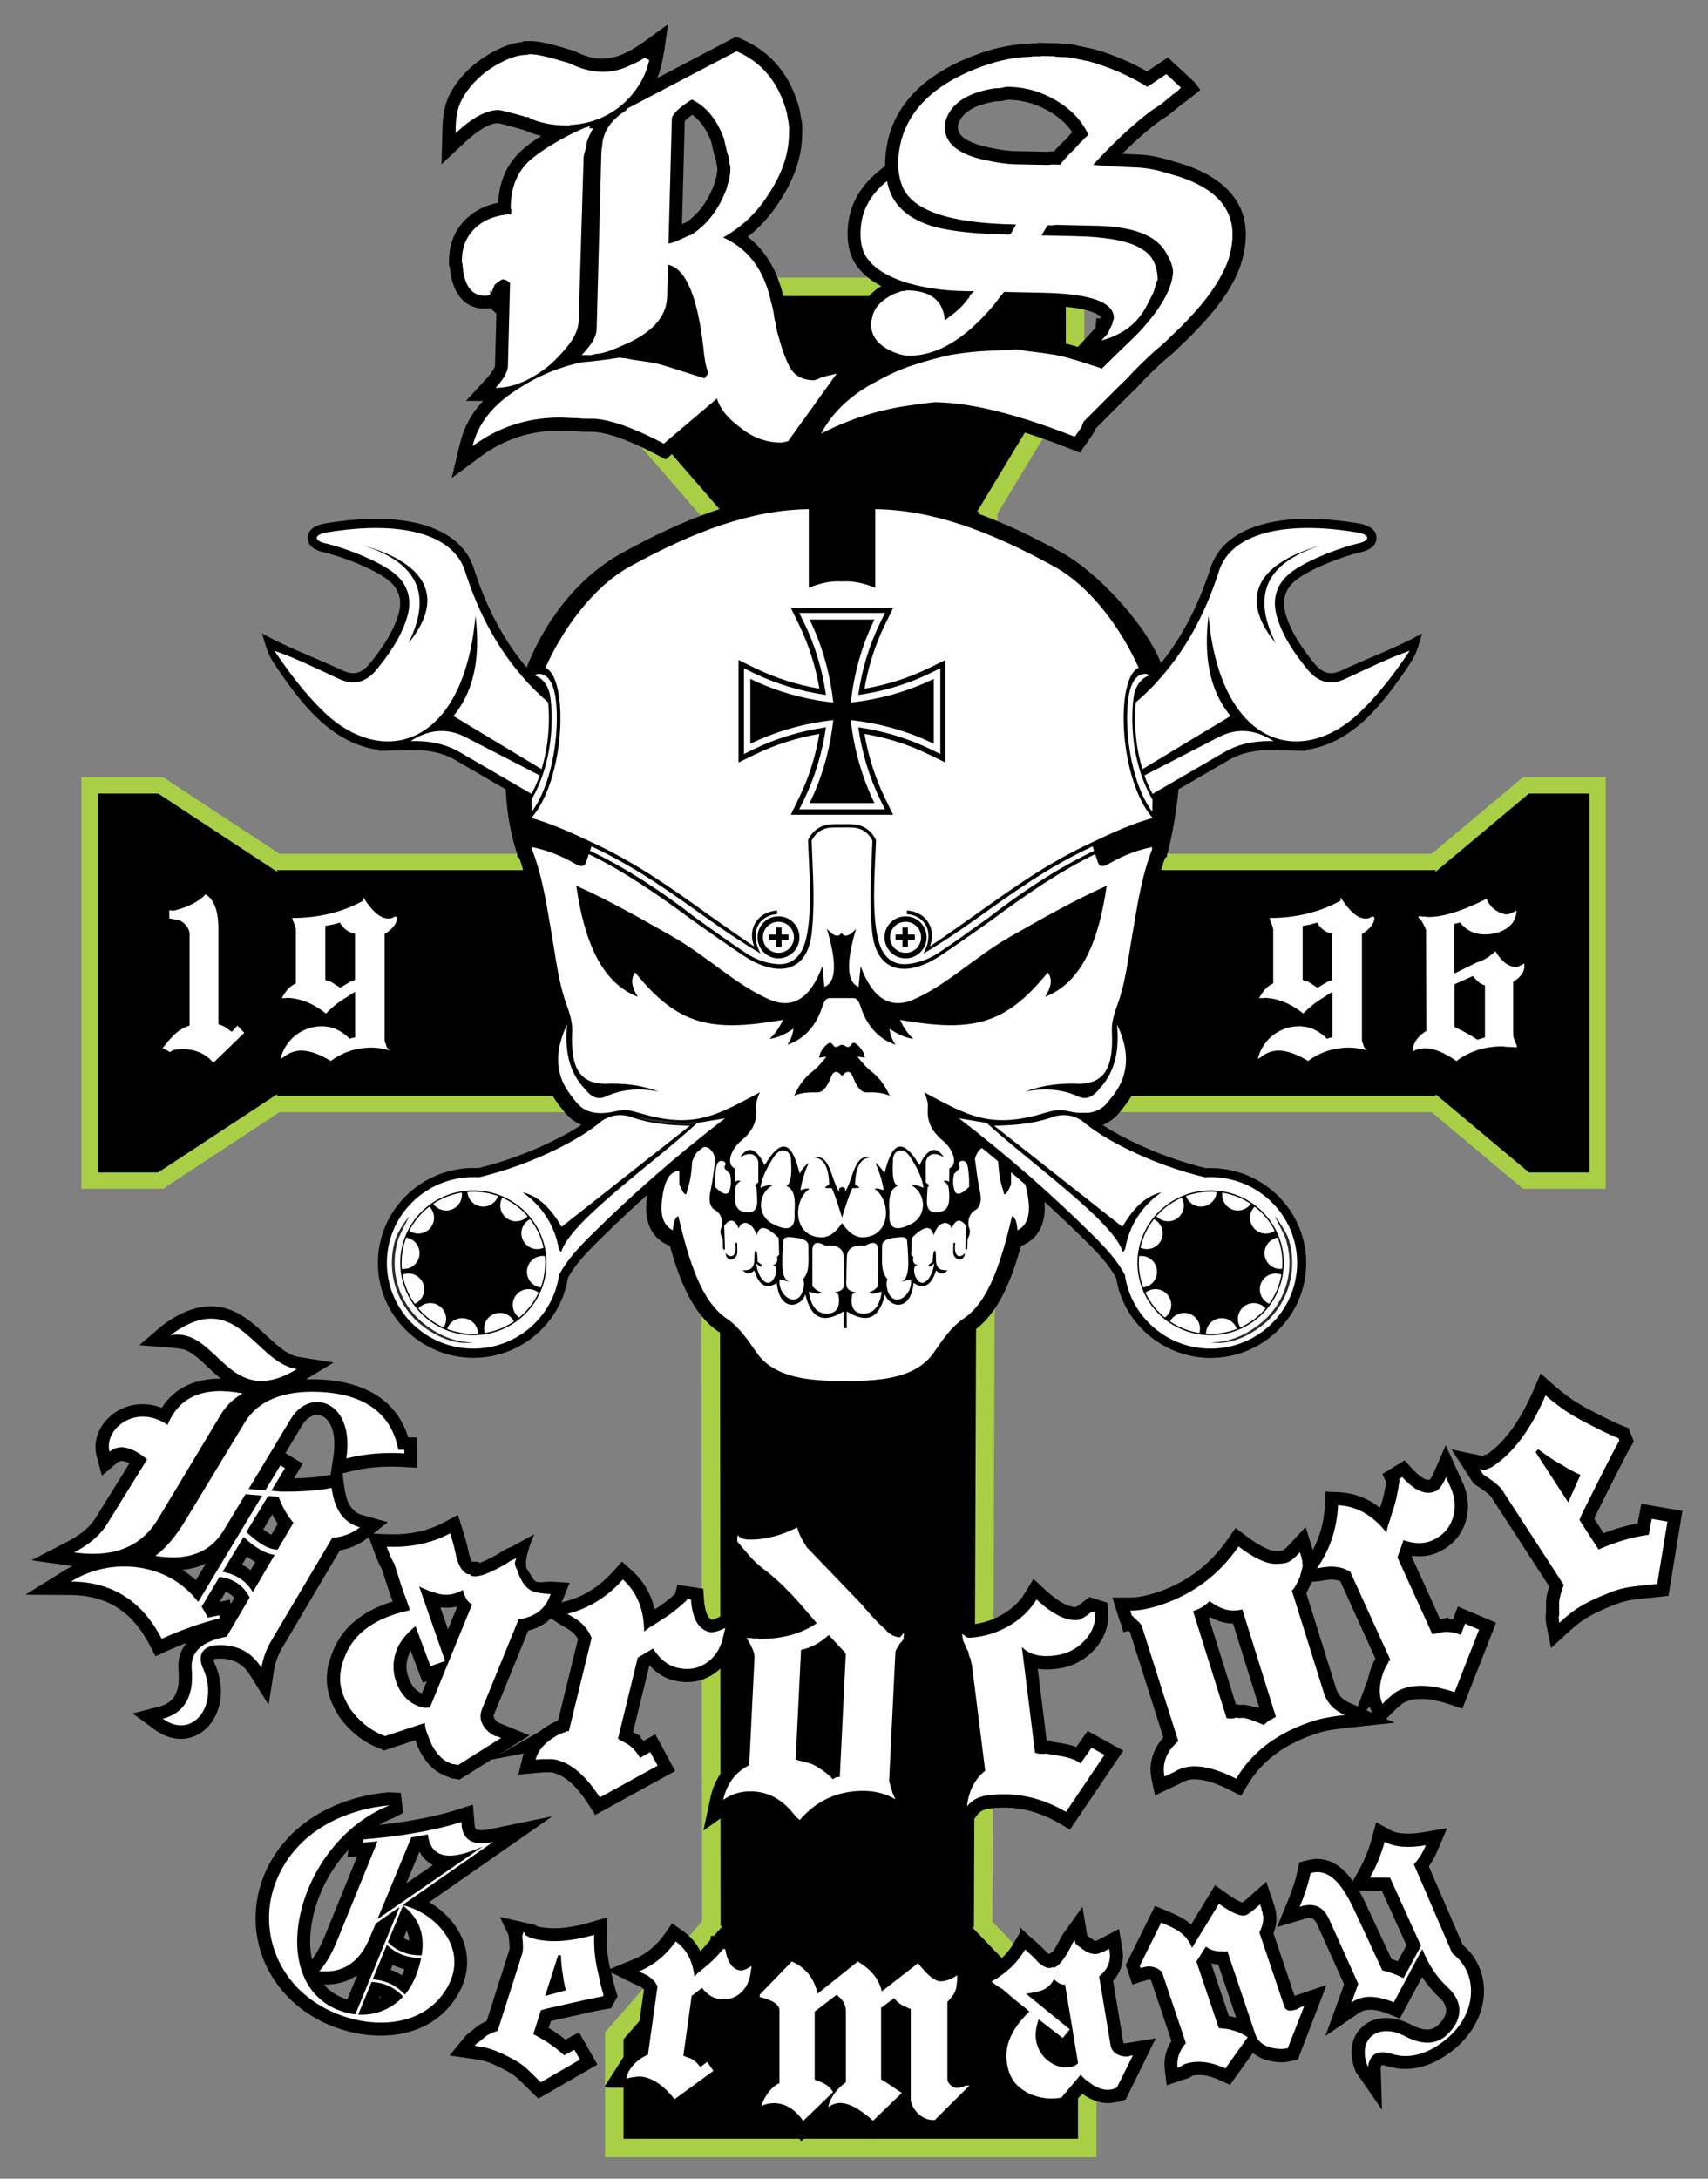 <?xml version="1.0" encoding="utf-8"?>
<!-- Generator: Adobe Illustrator 23.0.3, SVG Export Plug-In . SVG Version: 6.00 Build 0)  -->
<svg version="1.1" id="Ebene_1" xmlns="http://www.w3.org/2000/svg" xmlns:xlink="http://www.w3.org/1999/xlink" x="0px" y="0px"
	 viewBox="0 0 184.95 235.82" style="enable-background:new 0 0 184.95 235.82;" xml:space="preserve">
<rect x="0" y="0" width="184.95" height="235.82" fill="#808080" stroke="none"/>
<style type="text/css">
	.st0{fill:none;stroke:#A8CF45;stroke-width:4.004;stroke-miterlimit:2.613;}
	.st1{fill-rule:evenodd;clip-rule:evenodd;}
	.st2{fill:none;stroke:#A8CF45;stroke-width:3.533;stroke-miterlimit:2.613;}
	.st3{fill-rule:evenodd;clip-rule:evenodd;fill:#FEFEFE;}
	.st4{fill-rule:evenodd;clip-rule:evenodd;fill:#00AFEF;}
	.st5{fill:none;stroke:#000000;stroke-width:0.294;stroke-miterlimit:2.613;}
	.st6{fill-rule:evenodd;clip-rule:evenodd;stroke:#2A2A2C;stroke-width:0.216;stroke-miterlimit:2.613;}
	.st7{fill-rule:evenodd;clip-rule:evenodd;fill:#2A2A2C;}
	.st8{fill:#FEFEFE;}
</style>
<g>
	<polygon class="st0" points="105.46,208.59 105.26,208.59 116.73,220.53 116.73,220.55 116.73,231.49 90.78,231.49 90.77,231.49 
		90.75,231.49 67.52,231.49 67.52,220.75 67.52,220.72 78.24,208.47 78.03,208.47 77.89,55.32 78.1,55.32 67.52,43.13 67.52,43.1 
		67.52,32.05 90.75,32.05 90.77,32.05 90.78,32.05 115.41,32.05 115.41,39.44 115.41,39.47 105.8,55.39 106.01,55.39 105.46,208.59 
			"/>
	<polygon class="st1" points="105.46,208.59 105.26,208.59 116.73,220.53 116.73,220.55 116.73,231.49 90.78,231.49 90.77,231.49 
		90.75,231.49 67.52,231.49 67.52,220.75 67.52,220.72 78.24,208.47 78.03,208.47 77.89,55.32 78.1,55.32 67.52,43.13 67.52,43.1 
		67.52,32.05 90.75,32.05 90.77,32.05 90.78,32.05 115.41,32.05 115.41,39.44 115.41,39.47 105.8,55.39 106.01,55.39 105.46,208.59 
			"/>
	<polygon class="st2" points="92.73,94.18 92.76,94.18 155.45,94.18 155.45,94.36 165.56,85.89 165.59,85.89 172.11,85.89 
		172.11,106.38 172.11,106.4 172.11,106.41 172.11,126.9 165.59,126.9 165.56,126.9 155.45,118.43 155.45,118.61 92.74,118.61 
		92.73,118.61 92.71,118.61 30.01,118.61 30.01,118.43 17.13,126.9 17.1,126.9 10.58,126.9 10.58,106.41 10.58,106.4 10.58,106.38 
		10.58,85.89 17.1,85.89 17.13,85.89 30.01,94.36 30.01,94.18 92.69,94.18 92.73,94.18 	"/>
	<polygon class="st1" points="92.73,94.18 92.76,94.18 155.45,94.18 155.45,94.36 165.56,85.89 165.59,85.89 172.11,85.89 
		172.11,106.38 172.11,106.4 172.11,106.41 172.11,126.9 165.59,126.9 165.56,126.9 155.45,118.43 155.45,118.61 92.74,118.61 
		92.73,118.61 92.71,118.61 30.01,118.61 30.01,118.43 17.13,126.9 17.1,126.9 10.58,126.9 10.58,106.41 10.58,106.4 10.58,106.38 
		10.58,85.89 17.1,85.89 17.13,85.89 30.01,94.36 30.01,94.18 92.69,94.18 92.73,94.18 	"/>
	<path class="st1" d="M126.03,72.64l0.51,1.64c1.95,3.88,1.42,12.07-0.08,17.96l-0.08,0.21l-0.01,0.33
		c-0.49-0.65-1.95,7.97-2.09,8.75c-0.45,2.54-0.73,5.07-1.58,7.52c-0.1,0.28-0.21,0.58-0.31,0.89l0.09,0.19
		c1.09,2.29,1.56,4.7,0.69,7.15c-0.42,1.18-1.12,2.12-1.9,3.08c-1.59,1.96-3.86,2.04-6.15,1.51c-0.45-0.11-0.98,0.04-1.41,0.17
		c-1.85,0.56-3.67,0.92-5.52,0.87c0.69,0.5,1.19,1.33,1.5,2.14c2.49,0.13,3.18,2.79,3.4,4.86c0.2,1.92-0.28,3.86-2.14,4.77
		l-0.4,0.19c-0.96,3.51-2.44,7.39-5.25,9.26c-1.1,0.74-2.03,2.16-2.78,3.24c-2.4,3.48-7.11,3.84-10.97,3.76
		c-3.86,0.08-8.57-0.28-10.97-3.76c-0.75-1.08-1.67-2.51-2.78-3.24c-2.81-1.87-4.29-5.75-5.25-9.26l-0.4-0.19
		c-1.86-0.91-2.35-2.85-2.14-4.77c0.22-2.07,0.92-4.73,3.4-4.86c0.33-0.84,0.84-1.7,1.57-2.19c-2.12,0.2-4.19-0.18-6.3-0.82
		c-0.43-0.13-0.96-0.28-1.41-0.17c-2.29,0.53-4.56,0.45-6.15-1.51c-0.78-0.96-1.49-1.9-1.9-3.08c-0.87-2.46-0.4-4.86,0.69-7.15
		l0.09-0.19c-0.1-0.31-0.21-0.61-0.31-0.89c-0.86-2.45-1.14-4.98-1.58-7.52c-0.14-0.78-1.6-9.4-2.09-8.75l-0.01-0.33
		c-3.62-10.91,0.56-26.68,11.43-32.65c6.18-3.39,12.97-6.31,20.13-6.4l1.72-0.02v1.72c0,2.09,0,4.17,0,6.26
		c0.63-0.11,1.27-0.16,1.91-0.12c0.64-0.04,1.28,0.01,1.91,0.12c0-2.09,0-4.17,0-6.26v-1.72l1.72,0.02
		c7.17,0.09,13.95,3.01,20.13,6.4C119.06,62.07,124.63,68.12,126.03,72.64L126.03,72.64z"/>
	<path class="st3" d="M91.18,62.94c1.12-0.09,2.33,0.16,3.6,0.68c0-2.84,0-5.68,0-8.51c6.14,0.08,12.3,2.33,19.34,6.19
		c4.08,2.24,7.37,6.92,9.18,10.98c-0.98,0.42-1.34,2.19-1.47,3.09c-0.17,1.14-0.2,2.5-0.1,3.94c0.24,3.34,1.24,7.07,3.04,9.17
		c-0.02,1.16-0.04,2.31-0.02,3.47c-1.18,3.02-1.6,6.17-2.15,9.3c-0.43,2.44-0.7,4.92-1.51,7.25c-0.39,1.12-0.75,2.08-0.69,3.16
		c0.2,4.03-0.89,5.57-3.49,5.65c-2.21-0.11-4.15,0.19-5.86,0.83c2.01-0.38,3.9-0.29,5.7,0.54c1.05,0.49,1.76-0.16,2.37-0.91
		c1.77-1.96,2.07-4.35,1.83-6.9c0.88,1.85,1.35,3.82,0.62,5.86c-0.35,0.99-0.99,1.81-1.62,2.58c-1.09,1.34-2.67,1.34-4.45,0.93
		c-0.79-0.18-1.53-0.03-2.29,0.2c-5.99,1.83-8.43,0.29-13.13-2.21c0.26,0.56,0.44,1.13,0.39,1.69c-0.14,1.7,0.64,2.72,1.69,3.6
		c1.04,0.87,1.64,2.52,0.64,2.94c-0.01,0.48-0.01,0.97-0.02,1.45c-0.21-0.14-0.41-0.16-0.62-0.07c0.27,0.15,0.53,0.36,0.58,0.86
		c0.23,2.06-0.34,2.37-1.1,2.5c-0.83,0.15-1.27-0.27-1.27-1.13c0-0.51,0.05-1.03,0.07-1.54c0.05-0.06,0.1-0.12,0.15-0.18
		c-0.03-0.15-0.16-0.26-0.34-0.36c0-0.75,0-1.5,0-2.25c0.28-1.08,1.23-0.96,1.98-0.45c-0.55-0.86-1.14-1.06-1.71-0.56
		c-0.47,0.41-0.74,0.91-0.95,1.4c-2.1-3.53-3.09-1.95-3.8,0.88c-0.3-0.52-0.63-0.91-0.98-1.14c0.41,0.91,0.77,1.99,0.89,2.95
		c-0.29-0.06-0.64-0.28-0.97-0.14c1.76,1.19,1.84,5.04-1.15,5.24c-1.06,0.07-1.81-0.69-2.38-1.54c-0.57,0.85-1.31,1.61-2.38,1.54
		c-2.99-0.19-2.91-4.05-1.15-5.24c-0.34-0.14-0.69,0.09-0.97,0.14c0.13-0.96,0.48-2.04,0.89-2.95c-0.35,0.24-0.68,0.62-0.98,1.14
		c-0.71-2.83-1.7-4.41-3.8-0.88c-0.21-0.49-0.47-0.98-0.95-1.4c-0.57-0.5-1.16-0.3-1.71,0.56c0.75-0.51,1.7-0.63,1.98,0.45
		c0,0.75,0,1.5,0,2.25c-0.17,0.1-0.31,0.21-0.34,0.36c0.05,0.06,0.1,0.12,0.15,0.18c0.02,0.51,0.07,1.03,0.07,1.54
		c0,0.86-0.44,1.28-1.27,1.13c-0.76-0.13-1.32-0.44-1.1-2.5c0.05-0.5,0.31-0.71,0.58-0.86c-0.21-0.09-0.41-0.07-0.62,0.07
		c-0.01-0.48-0.01-0.97-0.02-1.45c-0.99-0.43-0.4-2.07,0.64-2.94c1.06-0.88,1.84-1.91,1.69-3.6c-0.05-0.56,0.13-1.13,0.39-1.69
		c-4.71,2.5-7.14,4.04-13.13,2.21c-0.76-0.23-1.5-0.38-2.29-0.2c-1.78,0.41-3.36,0.41-4.45-0.93c-0.63-0.77-1.27-1.59-1.62-2.58
		c-0.72-2.05-0.25-4.01,0.62-5.86c-0.24,2.55,0.05,4.94,1.83,6.9c0.61,0.76,1.32,1.4,2.37,0.91c1.79-0.83,3.69-0.92,5.7-0.54
		c-1.71-0.64-3.65-0.94-5.86-0.83c-2.6-0.08-3.7-1.62-3.49-5.65c0.05-1.08-0.3-2.04-0.69-3.16c-0.82-2.33-1.08-4.82-1.51-7.25
		c-0.55-3.13-0.97-6.29-2.15-9.3c0.02-1.15,0.01-2.31-0.02-3.47c1.8-2.1,2.8-5.82,3.04-9.17c0.1-1.43,0.07-2.8-0.1-3.94
		c-0.13-0.89-0.49-2.67-1.47-3.09c1.81-4.06,5.1-8.74,9.18-10.98c7.04-3.86,13.2-6.11,19.34-6.19c0,2.84,0,5.68,0,8.51
		C88.85,63.1,90.06,62.85,91.18,62.94L91.18,62.94z M91.53,143.76c0.05,0,0.1,0,0.16,0c0-0.6,0-1.21,0-1.82
		c1.9,1.17,3.44,1.12,4.14-1.83c0.5,1.42,2.78,1.93,3.1-1.25c1.07,0.72,1.9,0.34,2.44-1.36c0.41,0.44,0.82,0.49,1.23-0.02
		c-1.77,0.14-1.03-1.56-1.36-2.13c-0.27,0.17-0.19,0.86-0.25,1.23c-0.13,0.1-0.27,0.18-0.38,0.29c-0.13,0.14-0.01,0.32,0.17,0.19
		c0.13-0.1,0.25-0.21,0.38-0.31c-0.16,1.5-1.28,2.98-2.01,1.46c-0.15-0.31-0.23-0.74-0.1-1.1c0.03-0.1,0.37-0.13,0.27-0.17
		c-0.34-0.14-0.53-0.33-0.42-0.9c-0.08-0.08-0.15-0.15-0.23-0.23c0.02-0.61,0.04-1.21,0.06-1.82c1.62-1.6,2.12-1.16,2.38-0.29
		c0.43-1.47,1.62-1.75,1.94-0.73c0.45-1.11,0.99-1.04,1.57-0.3c-0.03,0.83-0.05,1.66-0.08,2.5c0.11,0.2,0.16,0.11,0.2-0.06
		c0.01-0.34,0.03-0.67,0.04-1.01c0.23-0.43,0.35-0.86,0.12-1.29c-0.16-0.98,0.2-1.59,0.9-1.96c0.46-0.47,0.48-1.18,0.29-2
		c-0.24-1.17-0.37-2.29-0.52-3.41c0.37-1.42,1.61-2.09,2.51,0.25c0.07,1.11,0.19,2.19,0.56,3.18c0.07,0.71,0.35,0.47,0.84-0.67
		c0-0.48,0-0.97,0-1.45c1.24,0,1.7,1.49,1.9,3.34c0.16,1.48-0.19,2.58-1.2,3.07c-0.07-0.83-0.23-1.41-0.59-1.53
		c-1.14,4.8-2.48,9.25-5.26,11.1c-1.28,0.86-2.22,2.22-3.23,3.69c-1.77,2.56-5.33,3.12-9.58,3.03c-4.24,0.09-7.81-0.47-9.58-3.03
		c-1.01-1.47-1.95-2.83-3.23-3.69c-2.78-1.85-4.12-6.3-5.26-11.1c-0.35,0.12-0.52,0.71-0.59,1.53c-1.01-0.49-1.35-1.59-1.2-3.07
		c0.2-1.86,0.66-3.34,1.9-3.34c0,0.48,0,0.97,0,1.45c0.49,1.14,0.77,1.38,0.84,0.67c0.36-0.98,0.49-2.07,0.56-3.18
		c0.9-2.34,2.14-1.68,2.51-0.25c-0.15,1.13-0.28,2.24-0.52,3.41c-0.19,0.82-0.18,1.53,0.29,2c0.71,0.36,1.06,0.98,0.9,1.96
		c-0.23,0.43-0.11,0.86,0.12,1.29c0.01,0.34,0.03,0.67,0.04,1.01c0.04,0.17,0.09,0.26,0.2,0.06c-0.03-0.83-0.05-1.66-0.08-2.5
		c0.58-0.74,1.12-0.82,1.57,0.3c0.33-1.02,1.51-0.74,1.94,0.73c0.26-0.87,0.76-1.31,2.38,0.29c0.02,0.61,0.04,1.21,0.06,1.82
		c-0.08,0.08-0.15,0.15-0.23,0.23c0.11,0.57-0.08,0.76-0.42,0.9c-0.1,0.04,0.24,0.07,0.27,0.17c0.13,0.37,0.05,0.79-0.1,1.1
		c-0.73,1.52-1.85,0.04-2.01-1.46c0.13,0.1,0.25,0.22,0.38,0.31c0.18,0.14,0.3-0.05,0.17-0.19c-0.11-0.11-0.25-0.2-0.38-0.29
		c-0.06-0.37,0.03-1.05-0.25-1.23c-0.33,0.57,0.4,2.27-1.36,2.13c0.41,0.51,0.82,0.46,1.23,0.02c0.54,1.71,1.37,2.08,2.44,1.36
		c0.32,3.18,2.6,2.67,3.1,1.25c0.69,2.95,2.24,3,4.14,1.83c0,0.61,0,1.21,0,1.82C91.43,143.76,91.48,143.76,91.53,143.76
		L91.53,143.76z M91.36,136.09c-0.02-1.06-0.85-1.38-1.99-1.26c-0.87-0.5-1.4-0.41-1.4,0.56v3.82c0.27,0.32,0.58,0.56,0.98,0.65
		c-0.39,0.39-0.88-0.03-1.37-0.03c0.22,1.5,0.85,2.32,1.88,2.35c1.11,0.03,1.58-0.67,1.32-2.08l-0.39-0.23
		c0.68-0.08,1.05-0.39,1.04-0.97L91.36,136.09L91.36,136.09z M79.82,134.51l-0.21,0.04c0.2,1.04-0.2,1.91-1.05,1.1
		c0.16,1.12,1.29,0.68,1.28-0.12L79.82,134.51L79.82,134.51z M87.54,134.83c0-0.51-0.57-0.8-1.46-0.87
		c-0.67-0.09-1.21-0.15-1.25,0.37c-0.18,2.35-0.31,4.1,0.68,4.41c-0.36-0.09-0.72-0.18-1.09-0.27c-0.22,1.93,2.09,3.28,2.58,0.98
		c0.08-0.39,0.1-0.7-0.05-0.98c0.51-0.55,0.6-1.31,0.6-2.07L87.54,134.83L87.54,134.83z M91.7,136.09c0.02-1.06,0.85-1.38,1.99-1.26
		c0.87-0.5,1.4-0.41,1.4,0.56v3.82c-0.27,0.32-0.58,0.56-0.98,0.65c0.39,0.39,0.88-0.03,1.37-0.03c-0.22,1.5-0.85,2.32-1.88,2.35
		c-1.11,0.03-1.58-0.67-1.32-2.08l0.39-0.23c-0.68-0.08-1.05-0.39-1.04-0.97L91.7,136.09L91.7,136.09z M103.24,134.51l0.21,0.04
		c-0.2,1.04,0.2,1.91,1.05,1.1c-0.16,1.12-1.29,0.68-1.28-0.12L103.24,134.51L103.24,134.51z M95.52,134.83
		c0-0.51,0.57-0.8,1.46-0.87c0.67-0.09,1.21-0.15,1.25,0.37c0.18,2.35,0.31,4.1-0.68,4.41c0.36-0.09,0.72-0.18,1.09-0.27
		c0.22,1.93-2.09,3.28-2.58,0.98c-0.08-0.39-0.1-0.7,0.05-0.98c-0.51-0.55-0.6-1.31-0.6-2.07L95.52,134.83L95.52,134.83z
		 M91.18,131.78c0.34-1.07,0.68-2.26,1.12-3.18c0.86,0,0.97,0,0.29-0.38c0.04-1.83,0.55-2.85,1.61-2.94
		c-1.76-0.42-1.81,2.48-2.71,3.73l0.04-0.38l-0.34-0.17l-0.34,0.17l0.04,0.38c-0.9-1.24-0.96-4.15-2.71-3.73
		c1.05,0.09,1.57,1.11,1.61,2.94c-0.68,0.38-0.57,0.38,0.29,0.38C90.49,129.52,90.84,130.71,91.18,131.78L91.18,131.78z
		 M58.14,72.96c-0.1,0.06-0.17,0.12-0.19,0.18c0.97,0.29,1.5,1.35,1.63,2.22c0.17,1.14,0.2,2.5,0.1,3.94
		c-0.19,2.6-0.94,5.24-2.13,7.25c0.01,0.44,0.02,0.87,0.03,1.31c1.56-2.08,2.44-5.49,2.66-8.59c0.1-1.41,0.07-2.74-0.1-3.85
		C60.03,74.7,59.63,72.74,58.14,72.96L58.14,72.96z M78.53,126.54c-0.1-0.14-0.11-0.28,0-0.4c0.09-0.31-0.04-0.42-0.3-0.48
		c-0.47-0.09-0.67,0.33-0.73,1.1c-0.08,0.57-0.09,1.13-0.08,1.7c0.72,0.73,1.26,0.97,1.53,0.53c0.24-0.64,0.25-1.28,0.1-1.93
		L78.53,126.54L78.53,126.54z M82.34,128.57c0.19-1.25,0.79-2.32,1.46-3.36c0.92-1.36,1.93-0.47,1.85,0.37
		c0.09,1.34,0.05,2.45-0.49,2.79c0.86,0.33,1,1.44,0.87,2.87c0.17,1.85-0.74,2.12-2.52,1.14c-1.65-1.02-1.33-3.3,0.14-4.09
		C83.29,128.22,82.85,128.33,82.34,128.57L82.34,128.57z M124.21,72.96c0.1,0.06,0.17,0.12,0.19,0.18c-0.97,0.29-1.5,1.35-1.63,2.22
		c-0.17,1.14-0.2,2.5-0.1,3.94c0.19,2.6,0.94,5.24,2.13,7.25c-0.01,0.44-0.02,0.87-0.03,1.31c-1.56-2.08-2.44-5.49-2.66-8.59
		c-0.1-1.41-0.07-2.74,0.1-3.85C122.32,74.7,122.73,72.74,124.21,72.96L124.21,72.96z M103.83,126.54c0.1-0.14,0.11-0.28,0-0.4
		c-0.09-0.31,0.04-0.42,0.3-0.48c0.47-0.09,0.67,0.33,0.73,1.1c0.08,0.57,0.09,1.13,0.08,1.7c-0.72,0.73-1.26,0.97-1.53,0.53
		c-0.24-0.64-0.25-1.28-0.1-1.93L103.83,126.54L103.83,126.54z M100.01,128.57c-0.19-1.25-0.79-2.32-1.46-3.36
		c-0.92-1.36-1.93-0.47-1.85,0.37c-0.09,1.34-0.05,2.45,0.49,2.79c-0.86,0.33-1,1.44-0.87,2.87c-0.17,1.85,0.74,2.12,2.52,1.14
		c1.65-1.02,1.33-3.3-0.14-4.09C99.06,128.22,99.51,128.33,100.01,128.57L100.01,128.57z"/>
	<path d="M98.06,99.18c0.63,0,1.19,0.25,1.61,0.66c0.41,0.41,0.67,0.98,0.67,1.61c0,0.63-0.25,1.19-0.67,1.61
		c-0.41,0.41-0.98,0.67-1.61,0.67s-1.19-0.25-1.61-0.67c-0.41-0.41-0.67-0.98-0.67-1.61c0-0.63,0.25-1.19,0.67-1.61
		C96.87,99.43,97.44,99.18,98.06,99.18L98.06,99.18z M99.25,100.26c-0.3-0.3-0.72-0.49-1.19-0.49c-0.46,0-0.88,0.19-1.19,0.49
		c-0.3,0.3-0.49,0.72-0.49,1.19s0.19,0.89,0.49,1.19c0.3,0.3,0.72,0.49,1.19,0.49c0.46,0,0.88-0.19,1.19-0.49
		c0.3-0.3,0.49-0.72,0.49-1.19S99.56,100.56,99.25,100.26L99.25,100.26z M99.06,101.74h-0.75v0.75h-0.59v-0.75h-0.75v-0.59h0.75
		v-0.75h0.59v0.75h0.75V101.74L99.06,101.74z"/>
	<path d="M91.12,100.97L91.12,100.97c-0.34,0.54-0.88,0.34-1.58-0.44c1.05,3.53,1.08,5.76-0.27,6.28c-0.08-0.74-0.15-1.48-0.23-2.22
		c-1.26,3.45-3.2,4.7-5.73,3.59c-3.71-1.62-6.62-4.62-10.59-6.87c-3.37-1.91-6.74-3.84-10.32-5.44c0.86,5.94,2.69,10.49,6.67,12.02
		c-0.59-0.93-0.88-1.83-0.29-2.63c4.64,5.73,8.18,6.48,15.99,5.13c-0.31,0.74-0.77,1.43-1.43,2.06c0.93-0.13,1.77-0.56,2.58-1.11
		c-0.08,0.64-0.28,1.22-0.66,1.74c1.91-0.64,3.15-2.13,3.8-4.16c0.17-0.53,0.38-0.89,0.78-0.89h1.28h0h1.28
		c0.4,0,0.61,0.36,0.78,0.89c0.65,2.03,1.89,3.52,3.8,4.16c-0.38-0.52-0.58-1.11-0.66-1.74c0.81,0.55,1.66,0.98,2.58,1.11
		c-0.65-0.63-1.11-1.32-1.43-2.06c7.8,1.35,11.34,0.59,15.99-5.13c0.59,0.8,0.3,1.69-0.29,2.63c3.98-1.53,5.82-6.08,6.67-12.02
		c-3.58,1.6-6.95,3.53-10.32,5.44c-3.98,2.25-6.88,5.25-10.59,6.87c-2.53,1.11-4.47-0.14-5.73-3.59c-0.08,0.74-0.15,1.48-0.23,2.22
		c-1.34-0.53-1.32-2.76-0.27-6.28C92.01,101.3,91.46,101.51,91.12,100.97L91.12,100.97L91.12,100.97L91.12,100.97L91.12,100.97z"/>
	<path d="M91.18,116.46L91.18,116.46L91.18,116.46L91.18,116.46L91.18,116.46c0.49-0.61,0.91-0.61,1.19,0.13
		c0.36,0.94,0.81,1.67,1.51,1.65c0.85-0.03,1.67,0.01,2.47,0.36c-0.51-1.1-1.15-1.99-2.01-2.65c-0.58-0.44-1.03-1.01-1.49-1.58
		l0.8,0.11c-0.1-0.6-0.41-1.05-0.84-1.42c-0.26-0.23-0.47-0.27-0.67,0.04c-0.34,0.5-0.64-0.01-0.97-0.02l0,0h0
		c-0.32,0.01-0.63,0.52-0.97,0.02c-0.21-0.31-0.41-0.27-0.67-0.04c-0.43,0.37-0.74,0.82-0.84,1.42l0.8-0.11
		c-0.46,0.57-0.91,1.14-1.49,1.58c-0.86,0.65-1.5,1.54-2.01,2.65c0.8-0.35,1.62-0.38,2.47-0.36c0.7,0.02,1.15-0.7,1.51-1.65
		C90.27,115.85,90.69,115.86,91.18,116.46L91.18,116.46z"/>
	<path d="M91.18,89.2c0.76,0,1.47-0.04,2.09,0.2c0.64,0.25,1.18,0.71,1.57,1.49l0.02,0.09c-0.02,0.62-0.05,1.22-0.08,1.82
		c-0.11,2.5-0.48,8.25,0.9,10.33c0.65,0.97,1.53,1.33,2.67,1.21c1-0.11,2.13-0.45,3.27-1.2c1.85-1.22,3.63-2.54,5.4-3.79
		c3.68-2.86,7.59-5.43,11.45-7.26l-0.16-0.48c-4.85,2.26-8.64,5.02-12.55,7.81c-1.94,1.38-3.72,2.58-5.76,3.79
		c0.32-0.67,0.48-1,0.53-1.76c0.03-0.47-0.06-0.9-0.26-1.27c-0.19-0.37-0.49-0.67-0.87-0.89c-0.34-0.19-0.75-0.32-1.21-0.35
		l0.02-0.39c0.52,0.03,0.99,0.17,1.38,0.4c0.45,0.25,0.79,0.61,1.02,1.04c0.23,0.43,0.34,0.93,0.3,1.47
		c-0.02,0.32-0.09,0.65-0.22,0.98c1.68-1.12,3.26-2.24,4.83-3.36c3.94-2.8,7.76-5.59,12.66-7.87c2.36-1.12,4.28-2,6.63-2.68
		c0.12,0.12,0.23,0.24,0.3,0.31l0.23,2.74c-1.98,0.3-3.75,1.03-5.34,1.95c-0.55,0.32-0.96,0.29-1.12-0.21l-0.29-0.87
		c-3.86,1.87-7.6,4.46-11.35,7.24c-1.79,1.26-3.59,2.54-5.41,3.75c-1.19,0.79-2.38,1.28-3.44,1.4c-0.64,0.07-1.24,0-1.77-0.22
		c-0.53-0.22-1-0.6-1.36-1.15c-0.41-0.62-0.69-1.46-0.81-2.54c-0.3-2.72-0.17-5.45-0.05-8.18c0.03-0.59,0.05-1.19,0.07-1.77
		c-0.34-0.66-0.8-1.05-1.34-1.25c-0.56-0.22-1.22-0.17-1.93-0.17h-0.04c-0.71,0-1.37-0.04-1.93,0.17c-0.54,0.21-1,0.6-1.34,1.25
		c0.02,0.58,0.05,1.17,0.07,1.77c0.12,2.73,0.24,5.46-0.05,8.18c-0.12,1.08-0.4,1.92-0.81,2.54c-0.36,0.55-0.83,0.92-1.36,1.15
		c-0.53,0.22-1.13,0.29-1.77,0.22c-1.07-0.12-2.26-0.61-3.45-1.4c-1.82-1.21-3.63-2.49-5.41-3.75c-3.76-2.78-7.5-5.37-11.35-7.24
		l-0.29,0.87c-0.17,0.5-0.57,0.53-1.12,0.21c-1.59-0.92-3.37-1.65-5.34-1.95l0.23-2.74c0.07-0.07,0.18-0.19,0.3-0.31
		c2.35,0.68,4.27,1.56,6.63,2.68c4.9,2.28,8.72,5.06,12.66,7.87c1.57,1.11,3.15,2.24,4.83,3.36c-0.12-0.34-0.19-0.67-0.22-0.98
		c-0.04-0.54,0.07-1.04,0.3-1.47c0.23-0.43,0.58-0.79,1.02-1.04c0.39-0.22,0.86-0.36,1.38-0.4l0.02,0.39
		c-0.46,0.03-0.87,0.15-1.21,0.35c-0.38,0.22-0.68,0.52-0.87,0.89c-0.19,0.37-0.29,0.8-0.25,1.27c0.05,0.76,0.21,1.1,0.53,1.76
		c-2.04-1.22-3.82-2.41-5.76-3.79c-3.91-2.78-7.71-5.55-12.55-7.81l-0.16,0.48c3.87,1.83,7.77,4.4,11.45,7.26
		c1.77,1.25,3.56,2.57,5.4,3.79c1.14,0.76,2.27,1.1,3.27,1.2c1.13,0.12,2.02-0.24,2.67-1.21c1.38-2.08,1.01-7.83,0.9-10.33
		c-0.03-0.6-0.05-1.21-0.08-1.82l0.02-0.09c0.39-0.78,0.93-1.24,1.57-1.49C89.71,89.16,90.42,89.2,91.18,89.2L91.18,89.2z"/>
	<path class="st4" d="M42.71,133.99c-0.28,0.85-0.43,1.76-0.43,2.7c0,2.42,0.99,4.6,2.59,6.19c0.87,0.86,3.53,2.87,6.25,2.41
		c-3.09,0.07-5.48-2.06-6.04-2.62c-1.55-1.53-2.5-3.65-2.5-5.98c0-0.91,0.15-1.79,0.42-2.61c0.12-0.35,1.04-2.19,1.19-2.41
		C43.69,132.08,42.83,133.63,42.71,133.99L42.71,133.99z"/>
	<path class="st4" d="M60.44,135.7c0-0.05-0.01-0.09-0.02-0.14C60.43,135.61,60.44,135.65,60.44,135.7L60.44,135.7z"/>
	<path class="st4" d="M60.46,135.95c0-0.06-0.01-0.11-0.02-0.17C60.45,135.83,60.46,135.89,60.46,135.95L60.46,135.95z"/>
	<path class="st4" d="M60.48,136.2c0-0.07-0.01-0.13-0.01-0.2C60.47,136.06,60.48,136.13,60.48,136.2L60.48,136.2z"/>
	<path class="st4" d="M60.49,136.45c0-0.07,0-0.15-0.01-0.22C60.49,136.3,60.49,136.37,60.49,136.45L60.49,136.45z"/>
	<path class="st4" d="M60.49,136.92c0-0.08,0-0.16,0-0.23c0-0.08,0-0.16,0-0.24c0,0.08,0,0.16,0,0.24
		C60.49,136.77,60.49,136.84,60.49,136.92L60.49,136.92z"/>
	<path class="st4" d="M60.48,137.15c0-0.07,0.01-0.14,0.01-0.21C60.49,137.01,60.49,137.08,60.48,137.15L60.48,137.15z"/>
	<path class="st4" d="M60.47,137.37c0-0.06,0.01-0.12,0.01-0.18C60.48,137.25,60.47,137.31,60.47,137.37L60.47,137.37z"/>
	<path class="st4" d="M60.45,137.58c0-0.04,0.01-0.09,0.01-0.13C60.46,137.49,60.46,137.53,60.45,137.58L60.45,137.58z"/>
	<path d="M84.29,99.18c-0.63,0-1.19,0.25-1.6,0.66c-0.41,0.41-0.66,0.98-0.66,1.61c0,0.63,0.25,1.19,0.66,1.61
		c0.41,0.41,0.98,0.67,1.6,0.67s1.19-0.25,1.61-0.67c0.41-0.41,0.67-0.98,0.67-1.61c0-0.63-0.25-1.19-0.67-1.61
		C85.48,99.43,84.92,99.18,84.29,99.18L84.29,99.18z M83.1,100.26c0.3-0.3,0.72-0.49,1.19-0.49c0.46,0,0.88,0.19,1.19,0.49
		c0.3,0.3,0.49,0.72,0.49,1.19s-0.19,0.89-0.49,1.19s-0.72,0.49-1.19,0.49c-0.46,0-0.88-0.19-1.19-0.49
		c-0.3-0.3-0.49-0.72-0.49-1.19S82.8,100.56,83.1,100.26L83.1,100.26z M83.29,101.74h0.75v0.75h0.59v-0.75h0.75v-0.59h-0.75v-0.75
		h-0.59v0.75h-0.75V101.74L83.29,101.74z"/>
	<path class="st1" d="M120.86,138.31c-0.81-1.46-1.99-2.7-3.17-3.87c-4.55-4.51-9.37-8.73-14.46-12.62l-2.3-1.76l7.24,1.47
		l3.75-0.34l1.7-0.7l4.03-0.04l0.06,0.04l0.05,0.05c1.4,1.18,3.01,2.11,4.65,2.92c2.6,1.29,5.33,2.28,8.15,2.98
		c0.17-0.01,0.35-0.01,0.52-0.01c1.91,0,3.71,0.52,5.25,1.42l0.23,0.14c2.92,1.81,4.88,5.02,4.88,8.72
		c0,5.71-4.68,10.27-10.36,10.27C126.02,146.96,121.66,143.3,120.86,138.31L120.86,138.31z"/>
	<path class="st1" d="M131.09,127.41c5.18,0,9.37,4.16,9.37,9.28c0,5.13-4.2,9.28-9.37,9.28c-4.73,0-8.64-3.47-9.28-7.98
		c-0.84-1.58-2.08-2.92-3.42-4.25c-4.59-4.55-9.43-8.78-14.55-12.7l5,0.44l4.9-0.49c1.13-0.45,2.27-0.41,3.4,0.3
		c1.37,1.16,2.98,2.12,4.85,3.05c2.72,1.35,5.55,2.37,8.5,3.09l0,0C130.68,127.41,130.89,127.41,131.09,127.41L131.09,127.41z"/>
	<path class="st4" d="M121.88,135.7c0-0.05,0.01-0.09,0.02-0.14C121.89,135.61,121.89,135.65,121.88,135.7L121.88,135.7z"/>
	<path class="st4" d="M121.86,135.95c0-0.06,0.01-0.11,0.02-0.17C121.87,135.83,121.86,135.89,121.86,135.95L121.86,135.95z"/>
	<path class="st4" d="M121.84,136.2c0-0.07,0.01-0.13,0.01-0.2C121.85,136.06,121.84,136.13,121.84,136.2L121.84,136.2z"/>
	<path class="st4" d="M121.83,136.45c0-0.07,0-0.15,0.01-0.22C121.84,136.3,121.83,136.37,121.83,136.45L121.83,136.45z"/>
	<path class="st4" d="M121.83,136.92c0-0.08,0-0.16,0-0.23c0-0.08,0-0.16,0-0.24c0,0.08,0,0.16,0,0.24
		C121.83,136.77,121.83,136.84,121.83,136.92L121.83,136.92z"/>
	<path class="st4" d="M121.84,137.15c0-0.07-0.01-0.14-0.01-0.21C121.83,137.01,121.84,137.08,121.84,137.15L121.84,137.15z"/>
	<path class="st4" d="M121.85,137.37c0-0.06-0.01-0.12-0.01-0.18C121.85,137.25,121.85,137.31,121.85,137.37L121.85,137.37z"/>
	<path class="st4" d="M121.87,137.58c0-0.04-0.01-0.09-0.01-0.13C121.86,137.49,121.87,137.53,121.87,137.58L121.87,137.58z"/>
	<path class="st3" d="M128.23,142.1c0.95,0,1.71,0.77,1.71,1.71c0,0.22-0.04,0.43-0.12,0.62c-1.17-0.19-2.25-0.62-3.19-1.26
		C126.89,142.54,127.51,142.1,128.23,142.1L128.23,142.1z M131.75,128.87l0,0.02c0,0.95-0.77,1.71-1.71,1.71
		c-0.8,0-1.47-0.55-1.66-1.29c0.85-0.31,1.76-0.47,2.72-0.47C131.31,128.84,131.53,128.85,131.75,128.87L131.75,128.87z
		 M138.16,133.13c-0.3,0.24-0.67,0.39-1.09,0.39c-0.95,0-1.71-0.77-1.71-1.71c0-0.52,0.24-0.99,0.61-1.31
		C136.87,131.2,137.63,132.1,138.16,133.13L138.16,133.13z M125.12,139.53c0.95,0,1.71,0.77,1.71,1.71c0,0.62-0.33,1.16-0.82,1.46
		c-0.88-0.73-1.6-1.65-2.1-2.69C124.23,139.72,124.66,139.53,125.12,139.53L125.12,139.53z M135.76,141.04
		c0.57,0,1.07,0.28,1.39,0.71c-0.74,0.87-1.68,1.58-2.74,2.07c-0.23-0.29-0.37-0.66-0.37-1.06
		C134.05,141.81,134.82,141.04,135.76,141.04L135.76,141.04z M132.3,142.67c0.81,0,1.49,0.57,1.67,1.32
		c-0.89,0.34-1.86,0.53-2.88,0.53c-0.17,0-0.34-0.01-0.5-0.02c0-0.04,0-0.08,0-0.13C130.59,143.44,131.35,142.67,132.3,142.67
		L132.3,142.67z M138.99,137.31c-0.11,0.02-0.23,0.04-0.35,0.04c-0.95,0-1.71-0.77-1.71-1.71c0-0.9,0.7-1.64,1.59-1.71
		c0.33,0.86,0.51,1.79,0.51,2.77C139.02,136.9,139.01,137.1,138.99,137.31L138.99,137.31z M127.89,129.51
		c0.19,0.28,0.3,0.61,0.3,0.97c0,0.95-0.77,1.71-1.71,1.71c-0.55,0-1.04-0.26-1.35-0.66C125.88,130.68,126.82,129.98,127.89,129.51
		L127.89,129.51z M124.82,131.9c0.63,0.25,1.08,0.87,1.08,1.59c0,0.95-0.77,1.71-1.71,1.71c-0.3,0-0.58-0.08-0.83-0.21
		C123.61,133.85,124.12,132.8,124.82,131.9L124.82,131.9z M123.58,135.94c0.95,0,1.71,0.77,1.71,1.71c0,0.93-0.73,1.68-1.65,1.71
		c-0.31-0.84-0.48-1.74-0.48-2.68c0-0.24,0.01-0.47,0.03-0.7C123.33,135.96,123.45,135.94,123.58,135.94L123.58,135.94z
		 M135.52,130.18c-0.3,0.5-0.85,0.84-1.47,0.84c-0.95,0-1.71-0.77-1.71-1.71c0-0.12,0.01-0.24,0.04-0.36
		C133.52,129.13,134.59,129.56,135.52,130.18L135.52,130.18z M138.13,137.84c0.28,0,0.54,0.07,0.77,0.18
		c-0.2,1.16-0.66,2.23-1.31,3.16c-0.68-0.23-1.17-0.87-1.17-1.63C136.42,138.6,137.19,137.84,138.13,137.84L138.13,137.84z"/>
	<path class="st1" d="M124.68,72.99c0.29,2.09,1.08,8.01,1.35,13.36l7.04-4.09c1.48-0.86,3.12-1.11,4.81-1.07l3.56,0.09l-0.16-0.11
		c2.5-0.27,4.83-1.63,6.65-3.37c1.79-1.71,3.18-3.66,4.56-5.68c0.95-1.4,1.02-1.95,1.5-3.55c-2.68,1.49-5.86,2.67-8.7,3.99
		c-1.29,0.6-2.14,0.28-3.01-0.8c-1.25-1.56-2.4-3.19-3.01-5.11c-0.45-1.4-0.28-2.62,0.81-3.64c1.42-1.34,5.38-2.82,7.3-3.25
		c0.77-0.17,1.67-0.62,1.67-1.54c0-1.05-1.12-1.44-1.97-1.58c-3.07-0.51-6.53-0.74-9.59-0.08c-2.3,0.49-4.6,1.56-5.84,3.65
		c-0.24,0.41-0.44,0.84-0.58,1.29C129.71,65.73,127.7,69.7,124.68,72.99L124.68,72.99L124.68,72.99L124.68,72.99z"/>
	<path class="st3" d="M137.91,80.21c-1.82-0.05-3.65,0.22-5.33,1.2l-7.78,4.52c-0.33-0.62-0.63-1.29-0.88-2l8.02-4.14
		C133.95,78.75,135.92,78.94,137.91,80.21L137.91,80.21z M147.15,58.8c1.15-0.26,1.33-0.92-0.24-1.18
		c-8.03-1.34-13.64,0.2-14.91,4.18c-1.47,4.62-3.63,8.59-6.58,11.85l-0.15,0.17c-0.71,0.78-1.48,1.51-2.28,2.2
		c-0.1,0.98-0.11,2.09-0.02,3.25c0.1,1.35,0.35,2.71,0.74,3.98l9.54-5.75c-1.97-2.39-3.01-5.75-2.39-10.87
		c1.27,14.21,10.02,16.55,16.39,10.47c2.09-2,3.81-4.3,5.4-6.66c-2.24,0.76-4.65,1.96-6.94,3.02c-1.67,0.78-3.01,0.4-4.2-1.08
		c-1.28-1.59-2.51-3.33-3.18-5.43c-0.68-2.12-0.04-3.62,1.07-4.66C140.96,60.81,145.1,59.26,147.15,58.8L147.15,58.8z M143.13,59
		c-7.5,2.1-8.75,6.06-5,10.61C135.22,63.74,137.81,60.67,143.13,59L143.13,59z"/>
	<path class="st5" d="M131.09,127.41c5.18,0,9.37,4.16,9.37,9.28c0,5.13-4.2,9.28-9.37,9.28c-4.73,0-8.64-3.47-9.28-7.98
		c-0.84-1.58-2.08-2.92-3.42-4.25c-4.59-4.55-9.43-8.78-14.55-12.7l3,0.5c4.94,4.51,13.82,10.74,14.75,14l0.25-0.34
		c0.41-2.54,1.87-4.74,3.93-6.15c-1.62,0.38-2.97,1.56-4.23,3.74l-13.9-10.95c2.08-0.03,4.13-0.19,6.1-0.85
		c1.13-0.45,2.27-0.41,3.4,0.3c1.37,1.16,2.98,2.12,4.85,3.05c2.72,1.35,5.55,2.37,8.5,3.09l0,0
		C130.68,127.41,130.89,127.41,131.09,127.41L131.09,127.41z M131.09,128.84c4.38,0,7.92,3.51,7.92,7.84c0,4.33-3.55,7.84-7.92,7.84
		c-4.38,0-7.92-3.51-7.92-7.84C123.17,132.36,126.72,128.84,131.09,128.84L131.09,128.84z"/>
	<path class="st3" d="M131.09,127.41c5.18,0,9.37,4.16,9.37,9.28c0,5.13-4.2,9.28-9.37,9.28c-4.73,0-8.64-3.47-9.28-7.98
		c-0.84-1.58-2.08-2.92-3.42-4.25c-4.59-4.55-9.43-8.78-14.55-12.7l3,0.5c4.94,4.51,13.82,10.74,14.75,14l0.25-0.34
		c0.41-2.54,1.87-4.74,3.93-6.15c-1.62,0.38-2.97,1.56-4.23,3.74l-13.9-10.95c2.08-0.03,4.13-0.19,6.1-0.85
		c1.13-0.45,2.27-0.41,3.4,0.3c1.37,1.16,2.98,2.12,4.85,3.05c2.72,1.35,5.55,2.37,8.5,3.09l0,0
		C130.68,127.41,130.89,127.41,131.09,127.41L131.09,127.41z M131.09,128.84c4.38,0,7.92,3.51,7.92,7.84c0,4.33-3.55,7.84-7.92,7.84
		c-4.38,0-7.92-3.51-7.92-7.84C123.17,132.36,126.72,128.84,131.09,128.84L131.09,128.84z"/>
	<path class="st1" d="M61.5,138.31c0.81-1.46,1.99-2.7,3.17-3.87c4.55-4.51,9.37-8.73,14.46-12.62l2.3-1.76l-6.8,1.81l-4.18-0.55
		l-2.52-0.67l-3.25,0.2l-0.03-0.37l-0.05,0.05c-1.4,1.18-3.01,2.11-4.65,2.92c-2.6,1.29-5.33,2.28-8.15,2.98
		c-0.17-0.01-0.35-0.01-0.52-0.01c-1.91,0-3.71,0.52-5.25,1.42l-0.23,0.14c-2.92,1.81-4.88,5.02-4.88,8.72
		c0,5.71,4.68,10.27,10.36,10.27C56.33,146.96,60.7,143.3,61.5,138.31L61.5,138.31z"/>
	<path class="st6" d="M51.26,127.41c-5.18,0-9.37,4.16-9.37,9.28c0,5.13,4.2,9.28,9.37,9.28c4.73,0,8.64-3.47,9.28-7.98
		c0.84-1.58,2.08-2.92,3.42-4.25c4.59-4.55,9.43-8.78,14.55-12.7l-4.46,0.64l-5.44-0.69c-1.13-0.45-2.27-0.41-3.4,0.3
		c-1.37,1.16-2.98,2.12-4.85,3.05c-2.72,1.35-5.55,2.37-8.5,3.09l0,0C51.67,127.41,51.47,127.41,51.26,127.41L51.26,127.41z"/>
	<path class="st4" d="M60.47,135.7c0-0.05-0.01-0.09-0.02-0.14C60.46,135.61,60.47,135.65,60.47,135.7L60.47,135.7z"/>
	<path class="st4" d="M60.5,135.95c0-0.06-0.01-0.11-0.02-0.17C60.49,135.83,60.49,135.89,60.5,135.95L60.5,135.95z"/>
	<path class="st4" d="M60.51,136.2c0-0.07-0.01-0.13-0.01-0.2C60.51,136.06,60.51,136.13,60.51,136.2L60.51,136.2z"/>
	<path class="st4" d="M60.52,136.45c0-0.07,0-0.15-0.01-0.22C60.52,136.3,60.52,136.37,60.52,136.45L60.52,136.45z"/>
	<path class="st4" d="M60.53,136.92c0-0.08,0-0.16,0-0.23c0-0.08,0-0.16,0-0.24c0,0.08,0,0.16,0,0.24
		C60.53,136.77,60.53,136.84,60.53,136.92L60.53,136.92z"/>
	<path class="st4" d="M60.52,137.15c0-0.07,0.01-0.14,0.01-0.21C60.52,137.01,60.52,137.08,60.52,137.15L60.52,137.15z"/>
	<path class="st4" d="M60.5,137.37c0-0.06,0.01-0.12,0.01-0.18C60.51,137.25,60.51,137.31,60.5,137.37L60.5,137.37z"/>
	<path class="st4" d="M60.49,137.58c0-0.04,0.01-0.09,0.01-0.13C60.49,137.49,60.49,137.53,60.49,137.58L60.49,137.58z"/>
	<path class="st3" d="M54.13,142.1c-0.95,0-1.71,0.77-1.71,1.71c0,0.22,0.04,0.43,0.12,0.62c1.17-0.19,2.25-0.62,3.19-1.26
		C55.46,142.54,54.85,142.1,54.13,142.1L54.13,142.1z M50.61,128.87l0,0.02c0,0.95,0.77,1.71,1.71,1.71c0.8,0,1.47-0.55,1.66-1.29
		c-0.85-0.31-1.76-0.47-2.72-0.47C51.04,128.84,50.82,128.85,50.61,128.87L50.61,128.87z M44.2,133.13c0.3,0.24,0.67,0.39,1.09,0.39
		c0.95,0,1.71-0.77,1.71-1.71c0-0.52-0.23-0.99-0.61-1.31C45.48,131.2,44.73,132.1,44.2,133.13L44.2,133.13z M57.23,139.53
		c-0.95,0-1.71,0.77-1.71,1.71c0,0.62,0.33,1.16,0.82,1.46c0.88-0.73,1.6-1.65,2.1-2.69C58.13,139.72,57.7,139.53,57.23,139.53
		L57.23,139.53z M46.59,141.04c-0.57,0-1.07,0.28-1.39,0.71c0.74,0.87,1.68,1.58,2.74,2.07c0.23-0.29,0.37-0.66,0.37-1.06
		C48.31,141.81,47.54,141.04,46.59,141.04L46.59,141.04z M50.05,142.67c-0.81,0-1.49,0.57-1.67,1.32c0.89,0.34,1.86,0.53,2.88,0.53
		c0.17,0,0.34-0.01,0.5-0.02c0-0.04,0-0.08,0-0.13C51.77,143.44,51,142.67,50.05,142.67L50.05,142.67z M43.37,137.31
		c0.11,0.02,0.23,0.04,0.35,0.04c0.95,0,1.71-0.77,1.71-1.71c0-0.9-0.7-1.64-1.59-1.71c-0.33,0.86-0.51,1.79-0.51,2.77
		C43.34,136.9,43.35,137.1,43.37,137.31L43.37,137.31z M54.47,129.51c-0.19,0.28-0.3,0.61-0.3,0.97c0,0.95,0.77,1.71,1.71,1.71
		c0.55,0,1.04-0.26,1.35-0.66C56.48,130.68,55.54,129.98,54.47,129.51L54.47,129.51z M57.54,131.9c-0.63,0.25-1.08,0.87-1.08,1.59
		c0,0.95,0.77,1.71,1.71,1.71c0.3,0,0.58-0.08,0.83-0.21C58.75,133.85,58.24,132.8,57.54,131.9L57.54,131.9z M58.77,135.94
		c-0.95,0-1.71,0.77-1.71,1.71c0,0.93,0.73,1.68,1.65,1.71c0.31-0.84,0.48-1.74,0.48-2.68c0-0.24-0.01-0.47-0.03-0.7
		C59.03,135.96,58.9,135.94,58.77,135.94L58.77,135.94z M46.84,130.18c0.3,0.5,0.85,0.84,1.47,0.84c0.95,0,1.71-0.77,1.71-1.71
		c0-0.12-0.01-0.24-0.04-0.36C48.83,129.13,47.76,129.56,46.84,130.18L46.84,130.18z M44.22,137.84c-0.28,0-0.54,0.07-0.77,0.18
		c0.2,1.16,0.66,2.23,1.31,3.16c0.68-0.23,1.17-0.87,1.17-1.63C45.94,138.6,45.17,137.84,44.22,137.84L44.22,137.84z"/>
	<path class="st1" d="M57.56,72.86c-2.95-3.26-4.93-7.19-6.26-11.36c-0.14-0.45-0.34-0.89-0.58-1.29c-1.25-2.09-3.55-3.15-5.84-3.65
		c-3.07-0.66-6.52-0.43-9.59,0.08c-0.85,0.14-1.97,0.53-1.97,1.58c0,0.92,0.9,1.37,1.67,1.54c1.92,0.43,5.88,1.91,7.3,3.25
		c1.09,1.02,1.25,2.23,0.81,3.64c-0.61,1.92-1.76,3.56-3.01,5.11c-0.87,1.09-1.72,1.4-3.01,0.8c-2.84-1.32-6.02-2.5-8.7-3.99
		c0.48,1.61,0.55,2.16,1.5,3.55c1.37,2.02,2.77,3.97,4.56,5.68c1.82,1.74,4.15,3.1,6.65,3.37l-0.16,0.11l3.56-0.09
		c1.69-0.04,3.33,0.21,4.81,1.07l6.31,3.67C55.32,81.47,57.01,74.85,57.56,72.86L57.56,72.86z"/>
	<path class="st3" d="M44.45,80.21c1.82-0.05,3.65,0.22,5.33,1.2l7.78,4.52c0.33-0.62,0.63-1.29,0.88-2l-8.02-4.14
		C48.4,78.75,46.44,78.94,44.45,80.21L44.45,80.21z M35.2,58.8c-1.15-0.26-1.33-0.92,0.24-1.18c8.03-1.34,13.64,0.2,14.91,4.18
		c1.47,4.62,3.63,8.59,6.58,11.85l0.15,0.17c0.71,0.78,1.48,1.51,2.28,2.2c0.1,0.98,0.11,2.09,0.02,3.25
		c-0.1,1.35-0.35,2.71-0.74,3.98l-9.54-5.75c1.97-2.39,3.01-5.75,2.39-10.87C50.24,80.84,41.48,83.18,35.12,77.1
		c-2.09-2-3.81-4.3-5.4-6.66c2.24,0.76,4.65,1.96,6.94,3.02c1.67,0.78,3.01,0.4,4.2-1.08c1.28-1.59,2.51-3.33,3.18-5.43
		c0.68-2.12,0.04-3.62-1.07-4.66C41.39,60.81,37.26,59.26,35.2,58.8L35.2,58.8z M39.23,59c7.5,2.1,8.75,6.06,5,10.61
		C47.14,63.74,44.54,60.67,39.23,59L39.23,59z"/>
	<path class="st5" d="M51.26,127.41c-5.18,0-9.37,4.16-9.37,9.28c0,5.13,4.2,9.28,9.37,9.28c4.73,0,8.64-3.47,9.28-7.98
		c0.84-1.58,2.08-2.92,3.42-4.25c4.59-4.55,9.43-8.78,14.55-12.7l-3,0.5c-4.94,4.51-13.82,10.74-14.75,14l-0.25-0.34
		c-0.41-2.54-1.87-4.74-3.93-6.15c1.62,0.38,2.97,1.56,4.23,3.74l13.9-10.95c-2.08-0.03-4.13-0.19-6.1-0.85
		c-1.13-0.45-2.27-0.41-3.4,0.3c-1.37,1.16-2.98,2.12-4.85,3.05c-2.72,1.35-5.55,2.37-8.5,3.09l0,0
		C51.67,127.41,51.47,127.41,51.26,127.41L51.26,127.41z M51.26,128.84c-4.38,0-7.92,3.51-7.92,7.84c0,4.33,3.55,7.84,7.92,7.84
		c4.38,0,7.92-3.51,7.92-7.84C59.18,132.36,55.64,128.84,51.26,128.84L51.26,128.84z"/>
	<path class="st3" d="M51.26,127.41c-5.18,0-9.37,4.16-9.37,9.28c0,5.13,4.2,9.28,9.37,9.28c4.73,0,8.64-3.47,9.28-7.98
		c0.84-1.58,2.08-2.92,3.42-4.25c4.59-4.55,9.43-8.78,14.55-12.7l-3,0.5c-4.94,4.51-13.82,10.74-14.75,14l-0.25-0.34
		c-0.41-2.54-1.87-4.74-3.93-6.15c1.62,0.38,2.97,1.56,4.23,3.74l13.9-10.95c-2.08-0.03-4.13-0.19-6.1-0.85
		c-1.13-0.45-2.27-0.41-3.4,0.3c-1.37,1.16-2.98,2.12-4.85,3.05c-2.72,1.35-5.55,2.37-8.5,3.09l0,0
		C51.67,127.41,51.47,127.41,51.26,127.41L51.26,127.41z M51.26,128.84c-4.38,0-7.92,3.51-7.92,7.84c0,4.33,3.55,7.84,7.92,7.84
		c4.38,0,7.92-3.51,7.92-7.84C59.18,132.36,55.64,128.84,51.26,128.84L51.26,128.84z"/>
	<path class="st7" d="M42.86,133.99c-0.28,0.85-0.43,1.76-0.43,2.7c0,2.42,0.99,4.6,2.59,6.19c0.87,0.86,3.53,2.87,6.25,2.41
		c-3.09,0.07-5.48-2.06-6.04-2.62c-1.55-1.53-2.5-3.65-2.5-5.98c0-0.91,0.15-1.79,0.41-2.61c0.12-0.35,1.04-2.19,1.19-2.41
		C43.84,132.08,42.97,133.63,42.86,133.99L42.86,133.99z"/>
	<path class="st1" d="M93.61,74.54c2.4-0.41,4.75-1.15,6.93-2.21l1.83-0.89v11.09l-1.83-0.89c-2.19-1.07-4.53-1.8-6.93-2.21
		c0.41,2.4,1.15,4.74,2.21,6.93l0.89,1.83H85.63l0.89-1.83c1.07-2.19,1.8-4.53,2.21-6.93c-2.4,0.41-4.75,1.15-6.93,2.21l-1.83,0.89
		V71.44l1.83,0.89c2.19,1.07,4.53,1.8,6.93,2.21c-0.41-2.4-1.15-4.75-2.21-6.93l-0.89-1.83h11.09l-0.89,1.83
		C94.76,69.8,94.02,72.15,93.61,74.54L93.61,74.54z"/>
	<path class="st3" d="M92.94,75.22c2.72-0.39,5.39-1.18,7.86-2.39l1.02-0.5v9.28l-1.02-0.5c-2.47-1.2-5.14-2-7.86-2.39
		c0.39,2.72,1.18,5.39,2.39,7.86l0.5,1.02h-9.28l0.5-1.02c1.2-2.47,2-5.14,2.39-7.86c-2.72,0.39-5.39,1.18-7.86,2.39l-1.02,0.5
		v-9.28l1.02,0.5c2.47,1.2,5.14,2,7.86,2.39c-0.39-2.72-1.18-5.39-2.39-7.86l-0.5-1.02h9.28l-0.5,1.02
		C94.12,69.83,93.32,72.5,92.94,75.22L92.94,75.22z"/>
	<path class="st1" d="M91.18,67.06h3.51c-1.29,2.63-2.2,5.68-2.56,8.98c3.3-0.36,6.35-1.28,8.98-2.56v3.51v3.51
		c-2.63-1.29-5.68-2.2-8.98-2.56c0.36,3.3,1.28,6.35,2.56,8.98h-3.51h-3.51c1.29-2.63,2.2-5.68,2.56-8.98
		c-3.3,0.36-6.35,1.28-8.98,2.56v-3.51v-3.51c2.63,1.28,5.68,2.2,8.98,2.56c-0.36-3.31-1.28-6.35-2.56-8.98H91.18L91.18,67.06z"/>
	<path class="st1" d="M58.61,14.71c-0.64-0.15-1.28-0.36-1.88-0.64c-0.19-0.03-0.38-0.08-0.56-0.16l-0.01,0
		c-0.5-0.14-1.01-0.28-1.51-0.41c-0.22-0.06-0.51-0.14-0.74-0.17c-1.24,0.03-2.79,1.34-3.63,2.13l-2.47,2.32l0.11-4.16
		c0.03-1.25,0.27-2.51,0.89-3.61c0.41-0.76,0.93-1.46,1.53-2.09c0.6-0.63,1.28-1.2,2.01-1.68c0.71-0.47,1.46-0.88,2.25-1.2
		c0.64-0.26,1.3-0.43,1.98-0.5l0.1-0.09h0.82c1.27,0,3.32,0.65,4.54,1.03l0.01,0h0.05l0.08,0.04l0.18,0.05l0.08,0.07
		c4.04,1.99,6.47-0.61,9.9-3.01c-0.29,1.82-0.47,4.12-1.16,5.81l8.53-4.47l0.62,0.27c3.35,1.44,5.35,4.14,6.26,7.63l0.01,0.05
		l0.01,0.05c0.04,0.21,0.08,0.42,0.1,0.63c0.01,0.11,0.04,0.22,0.06,0.33l0.05,0.19l0,0.13c0.04,0.19,0.06,0.38,0.06,0.57l-0.02,0.9
		c-0.07,2.61-1.08,5.02-2.51,7.17c-0.92,1.45-2.05,2.7-3.38,3.74c2.11,1.64,3.34,4.01,3.92,6.75c0.02,0.06,0.05,0.13,0.06,0.19
		c0.02,0.08,0.04,0.17,0.06,0.26c0.03,0.17,0.07,0.34,0.11,0.51l0.01,0.04l0.01,0.04c0.05,0.25,0.08,0.49,0.11,0.74
		c0.01,0.11,0.05,0.25,0.09,0.36l0.08,0.24l-0.01,0.21c0.02,0.21,0.1,0.5,0.16,0.7c0.14,0.55,0.31,1.09,0.47,1.63
		c0.16,0.47,0.57,1.62,0.87,1.98c0.27,0.32,0.66,0.43,1.05,0.45c0.01,0,0.03-0.01,0.04-0.01l0.11-0.05
		c0.34-0.15,0.71-0.26,1.07-0.34c0.37-0.09,0.74-0.18,1.12-0.26l3.63-0.82l-7.86,10.95h-0.4l-0.07,0.06h-0.21l-0.07,0.06h-0.82
		c-0.9,0-1.78-0.17-2.63-0.46c-0.96-0.33-1.84-0.87-2.62-1.51c-0.75-0.56-1.47-1.21-2.03-1.98l-5.14,4.36l-0.85-0.45
		c-1.91-1.01-4.72-2.37-6.92-2.54c-0.26,0-0.53,0-0.79,0c-0.38,0-0.76-0.02-1.13-0.06c-0.35,0-0.69-0.01-1.04-0.04
		c-0.24-0.02-0.47-0.03-0.71-0.03c-3.18,0-6.05,0.91-8.6,2.81l-3.13,2.32l0.91-3.79c0.43-1.78,1.31-3.29,2.49-4.56h-1.85l2.18-2.37
		c0.23-0.25,0.95-1.09,0.96-1.46l0.15-5.61l-0.63-0.59c-0.19,0.04-0.38,0.05-0.58,0.05c-2.64,0-3.64-2.21-3.83-4.5l-0.1-0.19
		l0.02-0.75c0.05-1.72,0.69-3.22,1.96-4.38c0.96-0.88,2.11-1.4,3.35-1.65c0.11-2.16,0.86-4.1,2.47-5.59l0.02-0.02
		C57.06,15.75,57.82,15.21,58.61,14.71L58.61,14.71z M69.93,37.71c0.47,0.07,0.93,0.15,1.39,0.24c0.59,0.11,1.26,0.34,1.83,0.52
		c0.58,0.18,1.17,0.37,1.75,0.55c-0.06-0.42-0.11-0.84-0.14-1.22c-0.2-1.73-0.51-3.8-1.12-5.5C73.52,34.79,71.92,36.51,69.93,37.71
		L69.93,37.71z M77.56,17.42c-0.13-0.33-0.24-0.68-0.3-1.03c-0.09-0.33-0.17-0.67-0.23-1.01c-0.43-1.16-1.07-2.24-2.07-2.96
		c-0.32,0.23-0.65,0.49-0.81,0.68l-0.3,11.17c0.1-0.05,0.2-0.09,0.3-0.14l0.19-0.09c0.64-0.45,1.2-0.99,1.68-1.63
		c0.57-0.77,1.01-1.63,1.34-2.52c0.02-0.12,0.04-0.24,0.08-0.35c0.04-0.13,0.09-0.27,0.14-0.4c0.01-0.2,0.04-0.4,0.09-0.6l0.01-0.34
		c-0.03-0.12-0.05-0.23-0.07-0.35C77.57,17.72,77.56,17.57,77.56,17.42L77.56,17.42z"/>
	<path class="st8" d="M90.6,40.44c-0.38,0.09-0.74,0.17-1.1,0.26c-0.35,0.09-0.63,0.17-0.82,0.26h0.07
		c-0.09,0.04-0.19,0.08-0.28,0.1c-0.09,0.02-0.19,0.05-0.28,0.1c-1.03,0-1.82-0.32-2.37-0.97c-0.32-0.39-0.7-1.2-1.13-2.45
		c-0.48-1.54-0.71-2.47-0.7-2.77c-0.09-0.26-0.14-0.48-0.16-0.68c-0.02-0.19-0.05-0.4-0.09-0.61c-0.04-0.17-0.08-0.36-0.13-0.58
		c-0.04-0.21-0.06-0.28-0.07-0.19c-0.7-3.56-2.45-5.96-5.23-7.21c2-1.12,3.61-2.64,4.84-4.57c1.47-2.19,2.23-4.33,2.28-6.44
		l0.02-0.9c0-0.09-0.01-0.17-0.03-0.26c-0.02-0.09-0.03-0.17-0.03-0.26c-0.04-0.17-0.07-0.33-0.09-0.48
		c-0.02-0.15-0.05-0.33-0.09-0.55c-0.85-3.26-2.67-5.49-5.45-6.69l-11.92,6.24l0,0.13c-1.72,1.07-2.6,2.4-2.64,3.99
		c-0.05,0.09-0.08,0.39-0.09,0.9l-0.5,18.73c-0.01,0.47-0.15,0.93-0.42,1.38c-0.27,0.45-0.67,0.95-1.2,1.51h1.06l0.14-0.06h0.14
		l0.14-0.06c0.61,0,1.53-0.28,2.77-0.84c3.27-1.33,4.94-3.11,5-5.34l0.09-3.48c1.91,0.39,3.2,3.39,3.84,9.01
		c0.11,1.2,0.27,2.06,0.49,2.58l0.07,0.13l-0.44,0.58c-1.49-0.47-2.68-0.85-3.56-1.13c-0.88-0.28-1.44-0.44-1.68-0.48
		c-0.65-0.13-1.24-0.23-1.75-0.29c-0.51-0.06-0.96-0.14-1.33-0.23c-0.14-0.04-0.3-0.06-0.49-0.06c-0.14,0-0.26-0.02-0.35-0.06
		c-0.8,0.13-1.56,0.24-2.26,0.32c-0.71,0.09-1.32,0.15-1.84,0.19c-2.5,0.52-4.85,1.5-7.05,2.96c-2.63,1.67-4.23,3.71-4.81,6.12
		c2.78-2.06,5.93-3.09,9.45-3.09c0.23,0,0.5,0.01,0.81,0.03c0.3,0.02,0.64,0.03,1.02,0.03c0.37,0.04,0.73,0.06,1.05,0.06
		c0.33,0,0.61,0,0.85,0c1.87,0.13,4.38,1.03,7.53,2.7l5.76-4.89c0.3,1.07,1.12,2.1,2.45,3.09c0.74,0.6,1.47,1.03,2.22,1.29
		c0.74,0.26,1.47,0.39,2.17,0.39h0.28l0.07-0.06h0.21l0.07-0.06h0.21L90.6,40.44L90.6,40.44z M63.92,13.66
		c-0.38,0.09-0.7,0.19-0.96,0.32c-0.26,0.13-0.58,0.28-0.96,0.45c-2.09,1.07-3.65,2.06-4.66,2.96c-1.3,1.2-1.98,2.81-2.03,4.83
		l-0.01,0.32l0.07,0.13l-0.01,0.51c-1.6,0.09-2.88,0.57-3.84,1.45c-0.96,0.88-1.46,2.01-1.5,3.38l-0.01,0.39l0.07,0.13
		c0.13,2.32,0.94,3.48,2.44,3.48c0.19,0,0.33-0.02,0.42-0.06h-0.07c0.05,0,0.07,0,0.07,0c0-0.04,0.05-0.06,0.14-0.06l0.01-0.45
		l0.21,0.19l0.01-0.26l0.07-0.06c0-0.09,0.03-0.16,0.08-0.23c0.05-0.06,0.07-0.14,0.08-0.23c0.38-0.34,0.7-0.56,0.93-0.64l0.07,0.06
		h0.14c0.19,0.09,0.28,0.13,0.28,0.13l0.27,0.26L55,39.6c-0.02,0.64-0.46,1.44-1.33,2.38c1.92,0,3.92-0.86,5.98-2.57
		c0.96-0.9,1.7-1.73,2.21-2.48c0.51-0.75,0.78-1.49,0.8-2.22l0.54-17.77l0.16-0.64c0.1-0.34,0.16-0.64,0.16-0.9
		c0.1-0.21,0.19-0.43,0.26-0.64c0.08-0.21,0.11-0.28,0.11-0.19c0,0,0.04-0.09,0.11-0.26c0.07-0.17,0.16-0.3,0.26-0.39l-0.49-0.06
		L63.92,13.66L63.92,13.66z M69.82,6.26c-0.05,0.04-0.1,0.06-0.14,0.06c-0.24,0.21-0.84,0.51-1.78,0.9
		c-1.98,0.89-4.13,0.66-6.12-0.32h-0.07l-0.07-0.06c-2.1-0.64-3.47-0.97-4.13-0.97h-0.28l-0.07,0.06c-0.66,0-1.33,0.14-2.02,0.42
		c-0.69,0.28-1.35,0.63-2,1.06c-0.65,0.43-1.23,0.92-1.76,1.48c-0.53,0.56-0.97,1.16-1.32,1.8c-0.44,0.77-0.68,1.76-0.71,2.96
		l-0.02,0.77c1.78-1.67,3.33-2.51,4.64-2.51c0.23,0,1.19,0.24,2.87,0.71h-0.07c0.09,0.04,0.26,0.06,0.49,0.06
		c0.05,0,0.07,0.02,0.07,0.06c0,0,0.02,0,0.07,0h-0.14c1.16,0.56,2.54,0.84,4.13,0.84h0.35l0-0.06c1.03-0.04,2.03-0.25,2.97-0.61
		c0.95-0.36,1.79-0.86,2.54-1.48c0.74-0.62,1.39-1.35,1.92-2.19c0.54-0.84,0.92-1.75,1.13-2.74L69.82,6.26L69.82,6.26z M78.9,19.64
		c-0.05,0.13-0.09,0.24-0.11,0.32c-0.03,0.09-0.04,0.17-0.04,0.26c-0.41,1.16-0.94,2.18-1.6,3.06c-0.66,0.88-1.46,1.62-2.42,2.22
		l0-0.06c-0.95,0.43-1.51,0.68-1.67,0.74c-0.17,0.06-0.34,0.12-0.53,0.16h-0.14l0.36-13.45c0.01-0.51,0.74-1.22,2.17-2.12
		c1.58,0.77,2.73,2.19,3.48,4.25c0.08,0.43,0.17,0.79,0.25,1.09c0.04,0.3,0.15,0.64,0.32,1.03c-0.01,0.21,0,0.39,0.02,0.51
		c0.02,0.13,0.05,0.26,0.1,0.39l-0.02,0.71c-0.05,0.21-0.08,0.39-0.08,0.51C78.98,19.39,78.95,19.52,78.9,19.64L78.9,19.64z"/>
	<path class="st1" d="M95.85,17.95c-0.01-0.42,0.01-0.84,0.05-1.26c0.58-5.82,5.03-9.09,10.23-10.92c0.9-0.32,1.82-0.57,2.75-0.75
		c0.83-0.15,1.66-0.26,2.51-0.28l0.04,0l0.04,0c0.01,0,0.01,0,0.02,0l0.2-0.05l0.2,0c0.11,0,0.25,0.01,0.38,0.01l0.07-0.06
		l2.46,0.05l0.06,0.06c0.16,0.01,0.32,0.01,0.46,0.01l0.14,0c0.41,0.01,0.83,0.09,1.23,0.18c0.53,0.12,1.06,0.23,1.59,0.34
		l0.05,0.01l0.05,0.01c2.04,0.57,3.99,1.38,5.83,2.43l2.25-1.51l2.89,2.68l0.63,0.83c-0.21,0.21-1.78,1.41-2.02,1.57l-1.5,1.22
		l-0.09,0.05c-0.56,0.34-1.1,0.74-1.61,1.15c-1.13,0.91-2.21,1.9-3.25,2.93c0.48,0.02,0.97,0.04,1.45,0.06
		c1.4,0.03,2.8,0.33,4.13,0.76c4.35,1.17,8.28,3.7,7.77,8.78c-0.13,1.33-0.5,2.62-1.09,3.82c-0.55,1.11-1.23,2.15-1.99,3.12
		c-0.92,1.18-1.96,2.29-3.01,3.35l-0.02,0.02l-0.02,0.02c-0.37,0.34-0.74,0.69-1.1,1.05c-0.48,0.48-0.99,0.92-1.52,1.35
		c-0.5,0.45-1,0.91-1.48,1.38c-0.55,0.54-1.08,1.09-1.6,1.66l-0.03,0.03l-0.03,0.03c-0.65,0.62-1.29,1.26-1.92,1.89
		c-0.82,0.82-1.64,1.65-2.46,2.47c-0.06,0.2-0.15,0.39-0.26,0.57c-0.15,0.23-0.31,0.45-0.47,0.68c-0.09,0.13-0.18,0.26-0.28,0.39
		l-0.63,0.92l-1.04-0.41c-2.63-1.04-5.34-1.97-8.08-2.67c-2.11-0.53-4.32-0.92-6.5-0.97c-0.22,0.01-0.48,0.05-0.7,0.08
		c-0.56,0.07-1.12,0.15-1.69,0.22c-3.27,0.44-6.4,1.4-9.33,2.93l-4,2.09l2.1-4c1.5-2.86,3.95-4.9,6.8-6.35
		c0.44-0.25,0.89-0.48,1.35-0.69c-1.83-0.89-3.11-2.38-2.89-4.67L93,33.96l0.13-0.1c0.32-1.27,1.19-2.21,2.29-2.89
		c-1.27-0.67-2.4-1.59-3.05-2.87l-0.01-0.01l-0.01-0.02c-0.55-1.15-0.65-2.46-0.52-3.71c0.24-2.41,1.48-4.35,3.35-5.86L95.85,17.95
		L95.85,17.95z M118.63,35.47l0.1-1.03l0.41,0.04l0.02-0.22c-0.22-0.26-1-0.53-1.21-0.6c-1.48-0.44-3.37-0.54-4.91-0.57l-3.57-0.08
		c-0.03,0-0.05,0-0.08,0c-0.22,0.28-0.43,0.58-0.62,0.83l-0.02,0.03l-0.02,0.03c-0.78,0.94-1.65,1.86-2.6,2.69
		c0.37-0.03,0.74-0.04,1.11-0.06c0.88-0.03,1.77-0.07,2.65-0.13l0.06,0l0.06,0c0.25,0.01,0.51,0.02,0.76,0.06
		c0.18,0.03,0.36,0.07,0.53,0.1c0.37,0.05,0.74,0.1,1.12,0.14c0.51,0.06,1.02,0.14,1.53,0.22c0.72,0.06,1.53,0.28,2.21,0.47
		c0.19,0.05,0.38,0.11,0.56,0.16L118.63,35.47L118.63,35.47z M116.12,14.32c-0.61-0.92-1.44-1.63-2.41-2.21
		c-1.36-0.81-2.83-1.27-4.42-1.31l-0.12,0l-0.37,0.07c-0.27,0.07-0.55,0.09-0.83,0.09c-0.09,0-0.2,0.02-0.29,0.03
		c-1.56,0.29-3.57,0.9-3.96,2.65c-0.01,0.2,0.02,0.41,0.09,0.6c0.41,1.02,2.29,1.51,3.22,1.71c0.94,0.2,1.97,0.39,2.92,0.41
		l3.02,0.06c0.14,0,0.27,0.01,0.41,0.01c0.08,0,0.17-0.01,0.25-0.02l0.15-0.03l0.35,0.01c0.04-0.05,0.09-0.11,0.14-0.16
		c0.27-0.32,0.57-0.62,0.88-0.91l0.04-0.03l0.04-0.03c0.09-0.07,0.18-0.18,0.26-0.27c0.14-0.15,0.27-0.31,0.41-0.46l0.08-0.1
		l0.1-0.08C116.09,14.34,116.1,14.33,116.12,14.32L116.12,14.32z"/>
	<path class="st8" d="M133.43,26.1c0.35-3.55-1.9-5.98-6.77-7.28c-1.38-0.44-2.64-0.68-3.78-0.7c-2.01-0.08-3.51-0.18-4.51-0.28
		c1.9-2.07,3.73-3.81,5.47-5.22c0.65-0.52,1.24-0.95,1.78-1.26l1.35-1.09l-0.07,0c0.34-0.16,0.66-0.42,0.97-0.79l-1.57-1.46
		l-2.06,1.38c-1.94-1.2-4.03-2.11-6.26-2.74c-0.67-0.14-1.21-0.25-1.62-0.34c-0.4-0.09-0.72-0.14-0.95-0.14l-0.14,0
		c-0.69-0.01-1.05-0.04-1.09-0.09l-1.37-0.03c-0.05,0.04-0.37,0.05-0.97,0.04c-0.14,0.04-0.28,0.06-0.42,0.05
		c-0.74,0.03-1.5,0.11-2.29,0.26c-0.79,0.15-1.64,0.38-2.54,0.69c-5.75,2.03-8.84,5.27-9.29,9.73c-0.12,1.24,0.02,2.36,0.42,3.36
		c1.07,2.59,5.08,3.96,12.03,4.1l0.27,0.01l-0.59,1.04l-0.14,0l-0.07,0.06c-3.48-0.07-6.15-0.36-8.03-0.85
		c-2.99-0.85-4.7-2.5-5.14-4.95c-1.7,1.37-2.64,3-2.83,4.9c-0.12,1.19,0.01,2.17,0.39,2.97c0.69,1.36,2.26,2.42,4.7,3.17
		c1.87,0.53,3.86,0.82,5.96,0.86l0.82,0.02l0.14,0l0.21,0l-0.01,0.06c-0.3,0.24-0.46,0.45-0.47,0.61c-0.2,0.2-0.36,0.39-0.47,0.55
		c-0.11,0.16-0.21,0.28-0.31,0.37c-0.31,0.32-0.63,0.62-0.98,0.88c-0.35,0.26-0.65,0.49-0.89,0.69c-0.16-2.11-1.49-3.2-4.01-3.25
		l-0.21,0l-0.07,0.06c-0.23-0.01-0.41,0.02-0.56,0.08c-0.14,0.06-0.33,0.13-0.57,0.2c-1.54,0.71-2.37,1.67-2.49,2.86l-0.07,0.06
		c-0.17,1.73,0.87,2.96,3.14,3.67c0.36,0.09,0.63,0.14,0.81,0.14c3.11,0.07,6.23-1.77,9.35-5.51c0.58-0.77,0.95-1.24,1.1-1.4
		c0.09,0,0.18,0,0.27,0.01c0.14,0,0.3,0.01,0.48,0.01l3.57,0.08c5.21,0.11,7.73,1.08,7.55,2.89l-0.08,0.12
		c-0.02,0.25-0.12,0.51-0.29,0.8c-0.05,0.08-0.1,0.17-0.13,0.28c-0.03,0.1-0.08,0.19-0.13,0.28l0.07-0.06l-0.77,0.85
		c2.31-0.61,3.95-1.88,4.92-3.8c0.45-0.86,0.71-1.38,0.78-1.59c0.01-0.08,0.03-0.14,0.05-0.19c0.03-0.04,0.04-0.1,0.05-0.17
		c0.09-0.45,0.19-0.71,0.29-0.79c-0.03-1.58-0.58-2.69-1.66-3.31c-1.29-0.89-3.71-1.36-7.28-1.44l-0.41-0.01
		c-0.05,0-0.75-0.02-2.13-0.05c-0.05,0-0.18,0-0.41-0.01l-0.69-0.01l0.66-1.1c0.09,0,0.21,0,0.34,0.01c0.14,0,0.32-0.01,0.56-0.05
		l4.46,0.1c3.75,0.08,6.18,0.96,7.3,2.64c0.67,1.05,0.98,1.9,0.91,2.56c-0.16,1.57-1.14,3.41-2.96,5.52
		c-0.32,0.41-0.87,0.98-1.65,1.73c-0.79,0.75-1.81,1.75-3.08,3c-2.88-0.97-4.73-1.49-5.55-1.55c-0.59-0.1-1.09-0.17-1.53-0.22
		c-0.43-0.05-0.83-0.1-1.19-0.15c-0.22-0.05-0.4-0.08-0.54-0.1c-0.14-0.02-0.32-0.04-0.55-0.04c-0.97,0.06-1.87,0.1-2.69,0.13
		c-1.47,0.05-2.93,0.21-4.38,0.46c-1.36,0.3-2.69,0.67-3.99,1.09c-1.3,0.43-2.56,0.98-3.77,1.66c-2.9,1.47-4.97,3.39-6.21,5.76
		c3.05-1.59,6.31-2.61,9.79-3.08c1.53-0.22,2.39-0.32,2.58-0.32c2.06,0.04,4.34,0.38,6.84,1.02c2.5,0.63,5.25,1.54,8.25,2.72
		c0,0,0.09-0.13,0.28-0.4c0.19-0.26,0.33-0.48,0.44-0.64c0.05-0.08,0.09-0.16,0.09-0.25c0-0.04,0.06-0.16,0.17-0.37
		c0.97-0.97,1.85-1.85,2.64-2.64c0.79-0.79,1.44-1.43,1.94-1.91c0.56-0.61,1.11-1.18,1.65-1.7c0.53-0.53,1.05-1.01,1.55-1.46
		c0.55-0.44,1.03-0.87,1.43-1.27c0.41-0.41,0.79-0.77,1.14-1.09c1.17-1.17,2.14-2.25,2.9-3.23c0.76-0.98,1.37-1.94,1.83-2.88
		C133,28.4,133.31,27.29,133.43,26.1L133.43,26.1z M117.5,14.9c-0.1,0.12-0.19,0.22-0.27,0.3c-0.08,0.08-0.16,0.16-0.26,0.24
		c-0.1,0.12-0.25,0.28-0.43,0.49c-0.18,0.2-0.32,0.34-0.42,0.43c-0.3,0.28-0.56,0.55-0.77,0.79c-0.21,0.24-0.39,0.47-0.55,0.67
		l-0.89-0.02c-0.19,0.04-0.37,0.05-0.56,0.05c-0.14,0-0.27-0.01-0.41-0.01l-3.02-0.06c-0.87-0.02-1.93-0.17-3.19-0.44
		c-3.1-0.65-4.57-1.94-4.42-3.88c0.39-2.02,2.1-3.31,5.13-3.86c0.23-0.04,0.42-0.05,0.55-0.05c0.18,0,0.35-0.01,0.49-0.05l0.56-0.11
		l0.27,0.01c1.78,0.04,3.49,0.54,5.11,1.51c1.62,0.97,2.77,2.2,3.44,3.7L117.5,14.9L117.5,14.9z M120,36.05l0.01-0.06L120,36.05
		L120,36.05z M117.31,45.67l0.07-0.06L117.31,45.67L117.31,45.67z"/>
	<path class="st1" d="M79.56,177.97c-0.4,1.37-1.19,2.52-2.42,3.3c-1.33,0.84-2.83,0.99-4.34,0.57c-0.97-0.27-1.77-0.83-2.43-1.54
		l-0.07,0.04l-1.75,7.15l0.85,0.43l-0.06,0.15c0.13,0.11,0.25,0.24,0.36,0.36l1.26-0.72l2.15,3.98l-8.66,4.76l-0.71-1.12
		c-0.84-1.33-2.14-2.98-3.73-3.43c-0.14-0.04-0.3-0.08-0.45-0.07c-0.28,0.01-0.56,0.01-0.84,0.01l-2.59,0.24l0.47-1.92
		c0.03-0.13,0.07-0.25,0.11-0.37l-3.51,0.67l-3.47,2.18l-0.18-0.07l-0.07,0.03l-0.19-0.08l-0.07,0.03l-0.14-0.06l-0.07,0.03
		l-0.92-0.37c-1.21-0.49-2.05-1.51-2.64-2.64l-0.03-0.05l-0.02-0.05c-0.15-0.35-0.29-0.71-0.43-1.06l-3.36,1.11l-0.76-0.31
		c-1.66-0.68-3-1.81-4.06-3.25l-0.03-0.04l-0.02-0.04c-0.48-0.75-0.88-1.55-1.12-2.41c-0.24-0.84-0.29-1.71-0.17-2.57
		c0.07-0.73,0.34-1.5,0.62-2.18c1.17-2.86,3.65-4.46,6.46-5.32c-0.07-0.18-0.14-0.37-0.21-0.55l-0.01-0.01l0-0.01
		c-0.16-0.45-0.3-0.89-0.44-1.34c-0.16-0.51-0.32-1.01-0.49-1.52c-0.35-0.6-0.64-1.36-0.86-1.96l-0.58-1.59l-0.13,0.1
		c-0.9,0.71-1.91,1.15-3.01,1.35l-6.19,10.46c-0.46,0.78-0.8,1.61-0.94,2.51l-0.58,3.75l-2.01-3.21c-0.75-1.2-1.73-1.74-3.12-1.8
		c-0.17-0.01-0.64,0-0.85,0.09c0.02,0.15,0.11,0.38,0.15,0.48c0.66,1.45,0.87,3.11,0.44,4.65c-0.38,1.38-1.28,2.61-2.63,3.17
		c-1.48,0.62-3.04,0.23-4.3-0.69l-2.41-1.76l2.89-0.75c1.91-0.49,2.23-2.05,2.08-3.86c-0.11-1.29,0.24-2.29,0.88-3.04
		c-0.72,0.28-1.44,0.58-2.15,0.9l-1.22,0.56l-0.62-1.19c-1.83-3.55-4.55-5.41-8.58-5.44l-4.89-0.03l4.15-2.58
		c0.3-0.19,0.61-0.36,0.93-0.52c-0.01,0-0.03,0-0.04-0.01l-4.38-0.62l3.93-2.04c1.18-0.61,2.31-1.42,3.02-2.56l3.65-5.88
		c-0.45-0.25-0.94-0.4-1.27-0.12l-1.71,1.44l-0.57-2.16c-0.09-0.33-0.13-0.67-0.12-1.01c0.03-1.78,1.25-3.32,2.82-4.06
		c1.43-0.67,2.96-0.65,4.35-0.11c1.46-2.29,3.77-3.17,6.39-3.16c-0.33-0.26-0.64-0.55-0.95-0.83c-0.81-0.75-1.88-1.89-2.92-2.29
		c-0.66-0.25-4.02-0.4-4.95-0.5l2.5-2.14c2.21-1.65,4.79-2.72,7.5-1.63c1.41,0.57,2.54,1.58,3.64,2.6c0.96,0.89,2.27,2.22,3.62,2.44
		l3.78,0.61l-3,1.82c0.53-0.02,1.07-0.02,1.6,0.01c4.47,0.22,8.19,2.04,9.48,6.27l0.95,0.01l0.04,3.28l-1.51-0.09
		c-1.98-0.12-3.94,0.02-5.86,0.51l-0.73,0.19l0.19,1.45c0.18,1.35,0.59,2.69,2.03,3.08l2.68,0.74l-1.57,1.25l1.5,0.06
		c2.15,0.09,4.25-0.26,6.16-1.29l1.5-0.8l0.15,0.47l0.01-0.02l0.11,0.39l0.42,1.31l0.01,0.07c0.12,0.35,0.22,0.72,0.3,1.07
		c0.07,0.29,0.14,0.58,0.2,0.87l0.07,0.27c0.03,0.12,0.14,0.44,0.26,0.63l0.72,0.01l0.06,0.14c0.69-0.22,1.74-0.81,2.21-1.08
		l0.05-0.04l0.07-0.05c0.11-0.07,0.22-0.14,0.33-0.21c0.24-0.14,0.55-0.27,0.82-0.38l0.05-0.02l2.44-1.34
		c-0.41,0.97-1.06,2.52-0.87,3.65l0.82,1.29c0.08,0.09,0.17,0.16,0.26,0.2c0.32,0.13,1.31-0.03,1.66-0.01l1.96,0.13l-0.87,2.12
		l0.27-0.07c2.11-0.54,3.86-1.67,5.32-3.3l0.94-1.05l1.05,0.94c1.31,1.17,2.11,2.62,2.49,4.22l0.02-0.01l0.05-0.03
		c0.75-0.43,1.49-1.03,2.15-1.63l0.24-0.98l2.8,0.43l0.08,1.13c0.04,0.56,0.18,1.96,0.85,2.23c0.22-0.03,0.66-0.23,0.83-0.32
		l2.73-1.37l-0.57,2.32h1.67l0.09,0.05h0.58l0.09,0.05c1.28-0.02,2.54-0.22,3.71-0.7l-0.78-0.9c-0.5-0.56-1.02-1.1-1.55-1.63
		c-0.5-0.49-1.02-0.96-1.56-1.41c-0.17-0.13-0.34-0.26-0.52-0.4c-0.3-0.23-0.59-0.48-0.86-0.73c-0.78-0.69-1.57-1.69-2.22-2.49
		l-0.34-0.42l0.22-4.52l2.27,2.39h0.44l0.05,0.05c0.7-0.01,1.39-0.11,2.07-0.29c0.78-0.21,1.53-0.5,2.25-0.87l1.53-0.78l0.47,1.65
		c0.16,0.55,0.47,1.12,0.79,1.62l1.18,1.24l2.64,2.75l0-0.08l1.39,1.53l0.95,0.99l0.05,0.11l0.95,1.04
		c0.14,0.14,0.27,0.28,0.41,0.43c0.15,0.16,0.31,0.31,0.48,0.46l0.04,0.04l0.04,0.04c0.03,0.03,0.06,0.06,0.09,0.08
		c0.12,0.1,0.23,0.2,0.33,0.31l0.02,0.02l2.38-1.39l-0.17,3.47l-0.01,0.23l0.05,0.05h-0.05l-0.01,0.19l-0.35,0.34l-0.05,0.1
		l-0.11,0.1l0,0.04l-0.13,0.16l-0.24,0.44l-0.64,13.04l0.05,0.05l-0.02,0.36c0.01,0.02,0.01,0.03,0.01,0.05l0.17,0.18l-0.01,0.29
		l0.14,0.15l-0.02,0.36l2.1,4.65l-3.91-2.39c-0.84-0.52-1.79-0.72-2.77-0.72c-2.36,0-4.26,0.89-5.8,2.67l-0.96,1.11l-1.52-1.42
		l-0.03-0.03c-0.11-0.11-0.21-0.23-0.29-0.36c-0.01-0.01-0.02-0.02-0.03-0.03l-0.04-0.04l-0.04-0.05c-0.92-1.14-2.03-1.81-3.51-1.81
		c-0.78,0-1.47,0.22-2.1,0.67l-2.96,2.09l0.76-3.54c0.39-1.82,1.32-3.3,2.82-4.29l0.53-10.86c-0.01-0.3-0.47-1.05-0.63-1.29
		L79.56,177.97L79.56,177.97z M59.65,175.17c-0.67,0.65-1.5,1.09-2.45,1.33l-3.68,9c-0.08,0.19-0.09,0.32,0.01,0.49
		c0.1,0.19,0.24,0.33,0.41,0.45l3.41,1.39l-3.48,2.19l4.57-2.61c0.35-0.29,0.74-0.55,1.14-0.78c0.27-0.15,0.56-0.3,0.85-0.4
		l2.16-8.82c-0.06-0.1-0.12-0.2-0.19-0.29c-0.16-0.21-0.35-0.4-0.56-0.57c-0.11-0.08-0.23-0.15-0.34-0.23l-0.08-0.05l-0.03-0.02
		c-0.05-0.03-0.12-0.07-0.17-0.1c-0.19-0.1-0.37-0.2-0.55-0.32L59.65,175.17L59.65,175.17z M35.8,159.63l0.3-1.99
		c0.17-1.11,0.19-2.53-0.38-3.55c-0.27-0.48-0.69-0.88-1.26-0.93c-0.75-0.07-1.37,0.49-1.73,1.09l-1.83,3.03l1.89,1.14l-0.96,1.6
		c1.28-0.03,2.57-0.13,3.82-0.37L35.8,159.63L35.8,159.63z M24.98,173.62l0.39-0.67c-0.13-0.14-0.27-0.28-0.43-0.39
		c-0.16-0.11-0.33-0.2-0.5-0.27l-0.65,1.09l1.11-0.23L24.98,173.62L24.98,173.62z M19.76,169.92c0.51,0.33,1,0.7,1.45,1.11
		l1.08-1.79C21.51,169.6,20.66,169.82,19.76,169.92L19.76,169.92z M150.09,186.05l0.93,0.41l-1.49,0.16l-0.35,0.04l-2.68,0.29
		l-0.32,0.03l-0.42,0.05c-0.96,0.1-2.04,0.24-2.97,0.53c-3.21,1-5.98,2.73-7.72,5.67l-0.68,1.14l-1.18-0.6
		c-1.25-0.64-3.3-1.51-4.74-1.06c-0.22,0.07-0.48,0.21-0.68,0.33l-0.06,0.03l-2.66,1.26l-0.37-1.76c-0.36-1.74,0.17-3.26,1.27-4.52
		l-3.61-11.39l-0.07-0.07l-0.15-0.07l-0.49,0.15l-0.28-0.99l-0.07-0.07l-0.85-2.7l1.93,0c0.39,0,0.79-0.04,1.18-0.11
		c0.48-0.08,0.96-0.21,1.43-0.35c3.34-1.04,5.97-3,7.97-5.87l0.84-1.2l1.17,0.89c0.73,0.55,2.17,1.55,3.13,1.6
		c0.21,0,0.61,0,0.79-0.06c0.05-0.02,0.13-0.08,0.18-0.11c0.22-0.16,0.47-0.44,0.65-0.63l1.66-1.8l0.78,2.5
		c0.81-1.51,1.22-3.15,1.31-4.91l0.07-1.41l1.41,0.06c1.72,0.08,3.21,0.69,4.48,1.68l0.02-0.05c0.31-0.84,0.51-1.81,0.65-2.71
		l-0.41-0.89l2.41-1.48l0.79,0.88c0.34,0.37,1.31,1.4,1.94,1.2c0.16-0.17,0.37-0.62,0.45-0.8l1.27-2.91l1.8,3.95
		c0.65,1.42,0.81,2.92,0.32,4.41c-0.49,1.5-1.52,2.58-2.95,3.23c-0.91,0.41-1.86,0.5-2.81,0.37l-0.04,0.11l3.08,6.77l0.87-0.2
		l0.05,0.16c0.16,0.01,0.31,0.02,0.47,0.05l0.52-1.4l4.14,1.76l-3.65,9.31l-1.28-0.44c-1.45-0.5-3.44-0.96-4.91-0.29
		c-0.13,0.06-0.27,0.14-0.38,0.23c-0.2,0.19-0.42,0.37-0.63,0.55L150.09,186.05L150.09,186.05z M148.6,185.4l-0.18-0.39
		c-0.05-0.1-0.09-0.2-0.12-0.3l-0.33,0.41L148.6,185.4L148.6,185.4z M147.03,184.7l1.1-2.95c0.09-0.45,0.22-0.9,0.39-1.34
		c0.11-0.3,0.25-0.61,0.42-0.88c0,0,0,0,0,0l-3.81-8.39c-0.1-0.04-0.19-0.07-0.3-0.09c-0.25-0.06-0.5-0.08-0.75-0.08
		c-0.13,0.01-0.27,0.03-0.4,0.04l-0.1,0.01l-0.03,0c-0.06,0.01-0.12,0.02-0.18,0.03c-0.2,0.04-0.41,0.08-0.62,0.1l-0.7,0.07
		l-0.05,0.11c-0.14,0.3-0.29,0.6-0.44,0.9c-0.03,0.07-0.07,0.13-0.11,0.2l3.24,10.36c0.24,0.76,0.77,1.22,1.49,1.54L147.03,184.7
		L147.03,184.7z M66.19,213.5c0.05,0.24,0.1,0.47,0.16,0.71c0.1,0.43,0.21,0.86,0.34,1.28l0.19,0.58l-0.72,1.3l-0.68,0.11
		c-0.61,0.1-1.24,0.25-1.85,0.38c-1.32,0.29-2.63,0.59-3.94,0.89l-0.02,0l-0.02,0l-0.24,0.75c0.32,0.19,0.64,0.39,0.94,0.6
		c0.3,0.21,0.6,0.43,0.89,0.66l1.46-0.79l1.99,3.49l-6.39,3.69l-1.07-1.04l-0.01-0.01c-0.38-0.38-0.76-0.76-1.15-1.12
		c-0.34-0.32-0.74-0.58-1.15-0.8c-0.71-0.39-1.49-0.79-2.27-1.04c-0.22-0.07-0.45-0.13-0.68-0.17c-0.27-0.05-0.54-0.09-0.81-0.13
		l-2.48-0.36l1.59-1.94c0.11-0.14,0.23-0.27,0.37-0.39c0.14-0.13,0.28-0.24,0.44-0.33c0.13-0.11,0.26-0.22,0.39-0.33
		c0.13-0.11,0.27-0.22,0.41-0.31c0.25-0.16,0.53-0.3,0.82-0.43l2.45-7.69c0.07-0.29-0.02-1.03-0.05-1.32l-0.04-0.31l-0.93-1.95
		l3.72,0.85l0.21,0.07l0.04,0.08c1.84,0.5,4.04,0.11,5.81-0.41l1.87-0.54l-0.07,1.95c-0.02,0.45-0.01,0.91,0.02,1.36
		c0.03,0.56,0.12,1.12,0.22,1.67c0.04,0.2,0.08,0.39,0.13,0.59l2.51-1.02c1.41-0.57,2.51-1.52,3.38-2.75l0.81-1.15l1.15,0.81
		c0.92,0.64,1.57,1.46,2,2.41c0.32-0.29,0.63-0.61,0.92-0.93l0.13-0.93l2.72,0.04l0.2,1.16c0.03,0.19,0.17,0.85,0.35,1.09
		c0.12-0.06,0.24-0.15,0.32-0.2l2.63-1.78l-0.5,3.55l2.66-2.75l0.9,0.39c1.26,0.55,2.21,1.39,2.84,2.47l3.6-2.88l0.84,0.48
		c1,0.58,1.85,1.31,2.46,2.23l3.61-2.81l0.87,1.12c0.23,0.3,0.99,1.22,1.39,1.41c0.32-0.03,0.7-0.24,0.96-0.41l2.2-1.46v2.99
		l1.62-0.91c1.28-0.72,2.38-1.67,3.12-2.95l0.72-1.23l-0.08-0.51l1.07,1l0.78,0.67l0.03,0.04c0.2,0.17,0.39,0.35,0.58,0.53
		c0.15,0.15,0.3,0.3,0.44,0.45l0.14,0.13c0.03,0.03,0.08,0.07,0.13,0.11l0.42-0.26c0.25-0.36,0.52-0.84,0.67-1.12l0.01-0.03
		l0.04-0.08c0.04-0.09,0.08-0.18,0.13-0.27c0.08-0.16,0.2-0.33,0.31-0.48l0.86-1.21l1.19-1.67l0.52,3.11l0.84,0.6c0,0,0,0,0,0
		c0.24-0.06,0.66-0.29,0.87-0.4l1.73-0.92l0.37,2.22c0.22,1.31-0.19,2.48-1.01,3.41l1.11,6.68c0,0.01,0,0.01,0,0.02
		c0.06,0.03,0.12,0.05,0.19,0.06l3.32-0.55l-3.26,6.64l-0.18,0.03l-0.03,0.04l-0.14,0.02l-0.03,0.04l-0.11,0.02l-0.03,0.04
		l-0.86,0.14c-1.02,0.17-2-0.15-2.87-0.67l-0.05-0.03l-0.05-0.03c-0.12-0.09-0.24-0.17-0.36-0.26l-1.48,1.76l-0.73,0.12
		c-1.34,0.22-2.66,0.03-3.91-0.48l-0.04-0.02l-0.04-0.02c-0.61-0.29-1.19-0.66-1.69-1.11c-0.5-0.46-0.89-1.01-1.17-1.63
		c-0.07-0.14-0.13-0.29-0.18-0.44l-6.15,6.16h-0.8c-0.51,0-1-0.12-1.46-0.33c-0.44-0.2-0.83-0.47-1.17-0.81
		c-0.32-0.32-0.59-0.69-0.8-1.09c-0.01-0.02-0.02-0.05-0.04-0.07l-2.99,2.89l-0.98-0.88c-0.56-0.5-1.84-1.56-2.64-1.56
		c-0.16,0-0.36,0.11-0.49,0.2l-2.97,1.98l0.06-0.24l-0.75,0.72l-0.95-1.33c-0.48-0.66-1.13-1.33-2.01-1.33
		c-0.2,0-0.48,0.02-0.65,0.12l-2.93,1.75l0.83-3.31c0.18-0.72,0.54-1.39,0.99-1.98c0.27-0.36,0.58-0.69,0.93-0.96v-6.81
		c-0.28-0.16-0.84-0.3-1.05-0.35l-1.09-0.26V217c-0.92,0.67-2,0.92-3.14,0.76c-0.57-0.08-1.08-0.28-1.53-0.57l-0.61,4.37l0.55,0.19
		l0.8-0.6l2.29,3.32l-6.4,4.69l-0.85-1.06c-0.61-0.76-1.61-1.61-2.6-1.91c-1.28-0.39-2.72-0.13-3.93-0.26l2.21-3.45
		c0.24-0.25,0.5-0.47,0.78-0.68c0.15-0.11,0.31-0.22,0.47-0.31l0.86-6.16c0,0,0,0-0.01-0.01c-0.1-0.1-0.22-0.19-0.34-0.27
		c-0.08-0.04-0.16-0.08-0.24-0.12l-0.09-0.04l-0.01-0.01c-0.02-0.01-0.05-0.02-0.07-0.03c-0.15-0.06-0.31-0.12-0.45-0.19
		L66.19,213.5L66.19,213.5z M107.81,224.33c-0.07-0.26-0.12-0.52-0.16-0.78c-0.36-2.16,0.45-4.07,1.76-5.67l0,0l-0.01-0.01
		l-0.01-0.01c-0.27-0.22-0.53-0.44-0.79-0.66c-0.28-0.24-0.55-0.48-0.83-0.71c-0.45-0.24-0.91-0.6-1.28-0.89l-1.44-1.13
		c0,0.11-0.02,0.22-0.04,0.33c-0.01,0.08-0.02,0.17-0.03,0.25v0.07l-0.01,0.1c-0.08,0.53-0.25,1.03-0.55,1.47
		c-0.13,0.19-0.27,0.37-0.42,0.55v7.1H107.81L107.81,224.33z M90.14,224.46v-6.41l-0.55,0.42v5.71
		C89.78,224.25,89.97,224.35,90.14,224.46L90.14,224.46z M97.17,224.6v-6.16c-0.14-0.07-0.27-0.15-0.4-0.23v6.12
		c0.06,0.04,0.11,0.08,0.17,0.12C97.02,224.49,97.1,224.54,97.17,224.6L97.17,224.6z M153.99,213.98l-2.41,4.5l-1.17-0.47
		c-1.01-0.4-2.28-0.79-3.27-0.12l-3.62,2.48l2.03-5.59l-2.9-6.44c-0.36-0.8-0.71-0.85-1.51-0.61l-2.86,0.86l1.14-2.76
		c0.46-1.11,0.85-2.23,1.1-3.41l0.18-0.85l0.84-0.22c0.49-0.13,1-0.18,1.51-0.12c1.47,0.16,2.58,1.16,3.44,2.37l0.61-1.08
		c0.63-1.12,1.12-2.31,1.45-3.55l0.46-1.73l1.57,0.85c0.98,0.53,2.5,0.4,3.56,0.22l2.56-0.44l-1.02,2.39
		c-0.26,0.62-0.57,1.21-0.96,1.75l3.68,8.51c0.72,0.6,1.3,1.35,1.69,2.21c1.44,3.13,0.16,6.64-2.32,8.82
		c-2.09,1.83-4.77,2.96-7.54,2.08c-0.12-0.04-0.47-0.13-0.63-0.11c-0.05,0.09-0.08,0.29-0.09,0.37l0.14,4.47l-2.84-4.11
		c-0.67-1.59-0.71-3.49,0.6-4.78c1.47-1.45,3.67-1.23,5.37-0.34c0.93,0.49,2.07,0.89,2.93,0.07c1.06-1.01,1.25-1.99,0.13-3.01
		C155.13,215.52,154.52,214.78,153.99,213.98L153.99,213.98z M147.16,204.62c0.29,0.51,0.54,1.02,0.76,1.49l2.77,5.95
		c0.22,0.07,0.45,0.14,0.67,0.22l0.94-1.73l-2.68-5.92L147.16,204.62L147.16,204.62z M41.06,197.52c1.15-0.12,2.29-0.28,3.43-0.47
		c1.69-0.29,3.39-0.66,5.03-1.18l1.69-0.54l0.2,2.37c0.03,0.11,0.07,0.22,0.13,0.27c0.2,0.19,0.88,0.12,1.11,0.08
		c0.14-0.02,0.28-0.04,0.42-0.07l6.75-1.39l-13.34,9.29c0.61,0.36,1.17,0.79,1.67,1.26c2.55,2.4,3.24,5.75,1.38,8.84
		c-3.02,5.03-9.56,5.24-14.4,2.96c-5.07-2.38-8.15-7.5-7.32-13.12c0.13-0.91,0.37-1.79,0.7-2.65c2.22-5.64,7.73-8.66,13.55-9.18
		l1.34,0.06l0.25,2.17l-0.94,0.5C42.15,196.94,41.59,197.21,41.06,197.52L41.06,197.52z M38.68,200.92l-1.07,0.09l0.12-0.8
		c-2.24,2.42-3.74,5.58-4.08,8.75c-0.12,1.07-0.08,2.14,0.13,3.13c0.6-0.77,1.03-1.67,1.4-2.57L38.68,200.92L38.68,200.92z
		 M35.08,214.81c0.62,0.72,1.45,1.28,2.52,1.61l1.09-2.64C37.69,214.47,36.49,214.83,35.08,214.81L35.08,214.81z M135.67,222.2
		l-2.48,3.46l-1.06-0.49c-0.89-0.41-1.92-0.71-2.9-0.53l0,0l-0.17,0.06l-0.02,0.05l-0.14,0.05l-0.02,0.05l-2.54,0.86l-0.21-1.72
		c-0.14-1.13,0.14-2.17,0.72-3.09l-2.22-6.59c-0.13-0.05-0.26-0.06-0.42,0l-0.32,0.11l-0.08-0.01l-1.19,0.4l-0.72-2.13l3.17-6.39
		l1.22,0.51c0.45,0.19,0.89,0.38,1.33,0.6c0.41,0.2,0.8,0.44,1.15,0.72c0.07,0.06,0.14,0.12,0.21,0.18l2.59-4.25l1.24,0.88
		c0.3,0.22,1.23,0.85,1.71,0.99c0.32-0.22,0.76-0.62,1-0.83l1.6-1.42l0.95,2.82l-0.01,0.08l0.12,0.34l-0.02,0.13
		c0.15,0.75,0.01,1.5-0.26,2.21l2.28,6.77l3.46-1.17l-3.09,8.05l-0.7,0.18c-0.49,0.13-1,0.16-1.51,0.12c-0.5-0.04-1-0.15-1.47-0.31
		C136.41,222.71,136.01,222.48,135.67,222.2L135.67,222.2z M131.91,212.62c-0.26-0.01-0.51-0.05-0.76-0.11l0,0l1.92,5.71
		c0.01,0,0.01,0,0.02,0c0.26,0.04,0.52,0.09,0.77,0.17L131.91,212.62L131.91,212.62z M172.63,164.38l1.02,1.57
		c0.61-0.24,1.23-0.45,1.86-0.63c0.6-0.17,1.21-0.32,1.82-0.44l0.4-2.11l4.45,0.76l-1.51,9.2l-1.64,0.18l-0.01,0
		c-0.75,0.07-1.5,0.15-2.25,0.25c-0.69,0.09-1.37,0.31-2.02,0.56c-1.09,0.43-2.24,0.94-3.23,1.58c-0.29,0.19-0.57,0.4-0.84,0.62
		c-0.3,0.25-0.59,0.51-0.88,0.77l-1.85,1.69l-0.49-2.46c-0.04-0.22-0.08-0.44-0.09-0.67c-0.01-0.23,0-0.46,0.04-0.69
		c0-0.26,0-0.51,0-0.77c0-0.21-0.01-0.45,0.02-0.66c0.04-0.45,0.18-0.94,0.33-1.41l-6.29-9.7c-0.23-0.35-1.28-1.03-1.63-1.26
		l-0.26-0.17l-2.41-3.71l3.39,0.72l0.25-0.17l0.14,0.03c2.37-1.59,4.01-4.46,5.11-7.01l0.77-1.79l1.46,1.29
		c0.49,0.43,1,0.83,1.52,1.22c0.65,0.48,1.36,0.9,2.06,1.29c0.72,0.38,1.45,0.75,2.18,1.11c0.56,0.28,1.14,0.55,1.72,0.78l0.57,0.22
		l0.58,1.45l-0.35,0.6c-0.44,0.75-0.85,1.58-1.25,2.36c-0.86,1.68-1.7,3.36-2.54,5.05l-0.01,0.02l-0.01,0.02
		C172.73,164.18,172.68,164.28,172.63,164.38L172.63,164.38z M116.51,173.93c0.27-0.13,0.67-0.46,0.88-0.62l0.58-0.45l1.97,0.62
		l0.06,0.97c0.1,1.59-0.46,2.99-1.54,4.15c-1.08,1.14-2.42,1.82-3.98,2.02c-0.71,0.09-1.42,0.11-2.11,0.01l0.97,7.78l0.37-0.05
		l0.23,0.16c0.04,0.01,0.08,0.01,0.12,0.02c0.49,0.07,0.99,0.16,1.48,0.25l0.03,0.01l0.03,0.01c0.32,0.07,0.65,0.16,0.96,0.27
		l1.21-1.73l3.87,2.13l-5.78,8.55l-1.14-0.67c-2.35-1.38-4.86-1.97-7.57-1.61c-0.49,0.07-0.98,0.22-1.29,0.64l-3.04,4.09l0.49-5.07
		c0.16-1.65,0.76-3.11,1.87-4.27l-1.32-10.54c-0.01-0.05-0.02-0.11-0.03-0.16c-0.03-0.13-0.06-0.26-0.08-0.38
		c-0.12-0.25-0.2-0.52-0.26-0.8c-0.13-0.23-0.25-0.48-0.33-0.73c-0.09-0.17-0.16-0.35-0.23-0.54l-0.06-0.16l-0.5-4l2.82,2
		c0.13-0.01,0.25-0.03,0.36-0.05c1.14-0.15,2.2-0.54,3.18-1.15c0.93-0.57,1.72-1.31,2.28-2.25l0.9-1.49l1.27,1.19
		C113.93,172.76,115.4,174,116.51,173.93L116.51,173.93z M45.68,183.29l0.54-1.33l-0.45,0.16l-1.3-3.46c-0.06,0.1-0.11,0.2-0.15,0.3
		c-0.36,0.87-0.41,1.72-0.09,2.61C44.5,182.34,44.93,182.96,45.68,183.29L45.68,183.29z M48.51,176.36l0.96-2.34
		c-0.03-0.04-0.06-0.08-0.08-0.12c-0.56,0.13-1.13,0.16-1.7,0.08L48.51,176.36L48.51,176.36z M26.21,169.35
		c0.24,0.12,0.48,0.27,0.7,0.43c0.08,0.05,0.15,0.11,0.22,0.17l0.52-0.89c-0.05-0.03-0.1-0.05-0.15-0.08
		c-0.27-0.15-0.52-0.32-0.77-0.5L26.21,169.35L26.21,169.35z M29.48,163.92l-0.97,1.62c0.22,0.17,0.45,0.33,0.69,0.47
		c0.06,0.03,0.12,0.07,0.19,0.1l0.69-1.18C29.86,164.6,29.66,164.26,29.48,163.92L29.48,163.92z M42.3,213.21
		c0.21,0.07,0.42,0.16,0.62,0.26c0.21,0.1,0.41,0.21,0.6,0.33c0.06-0.13,0.12-0.26,0.17-0.4c0.03-0.09,0.07-0.18,0.1-0.26
		c-0.22-0.05-0.43-0.12-0.64-0.2c-0.22-0.08-0.43-0.17-0.63-0.27L42.3,213.21L42.3,213.21z M41.28,216.15
		c-0.05-0.02-0.11-0.04-0.16-0.05l-0.07,0.16C41.12,216.23,41.2,216.19,41.28,216.15L41.28,216.15z M43.71,209.77
		c0.16,0.1,0.33,0.18,0.51,0.24c0.03,0.01,0.07,0.02,0.1,0.04c-0.04-0.39-0.13-0.76-0.28-1.1L43.71,209.77L43.71,209.77z M44,203.84
		l2.87-1.98c-0.18-0.09-0.36-0.21-0.53-0.34c-0.4-0.31-0.7-0.69-0.92-1.11L44,203.84L44,203.84z M114.19,216.48l-0.03-0.15
		c-0.03,0.02-0.06,0.04-0.09,0.06L114.19,216.48L114.19,216.48z M114.96,222.28l-1.02-0.79c0.11,0.16,0.25,0.3,0.41,0.43
		C114.55,222.08,114.75,222.2,114.96,222.28L114.96,222.28z M131.07,175.04c-0.05,0.03-0.11,0.07-0.16,0.1l2.92,9.33l0.45,0.06
		c0.02,0,0.05,0,0.07,0c0.06,0,0.11,0,0.17-0.01l0.07-0.01l0.09,0.01c0.3,0.02,0.64,0.09,0.99,0.2l0.69,0.1l-2.84-9.09
		C132.65,175.72,131.83,175.46,131.07,175.04L131.07,175.04z M89.62,190.28l0.53-10.8l-0.56-0.61c-0.47,0.31-0.96,0.56-1.48,0.76
		l-0.48,9.73c0.25,0.06,0.49,0.14,0.73,0.21l0.12,0.04l0.11,0.06C88.94,189.86,89.29,190.06,89.62,190.28L89.62,190.28z"/>
	<path class="st3" d="M54.26,188.11l-0.52-0.21l-0.07,0.03c-0.64-0.3-1.11-0.72-1.4-1.26c-0.29-0.54-0.31-1.1-0.07-1.7l3.96-9.7
		c1.66-0.23,2.77-1.02,3.32-2.36l0.15-0.37c-0.96-0.06-1.61-0.17-1.95-0.31c-0.75-0.31-1.33-1.13-1.73-2.46l-0.02,0.05
		c-0.07-0.18-0.13-0.33-0.16-0.48c-0.03-0.14-0.03-0.21,0-0.19c-0.02-0.04,0.03-0.21,0.14-0.49c-0.35,0.15-0.56,0.24-0.64,0.29
		c-0.07,0.04-0.16,0.1-0.26,0.17l-0.09,0.07c-1.97,1.16-3.27,1.62-3.89,1.36c-0.06-0.03-0.11-0.08-0.15-0.17l-0.27,0l0.09,0.04
		c-0.56-0.23-0.97-0.8-1.22-1.7l-0.02,0.05c-0.05-0.31-0.14-0.72-0.26-1.23c-0.12-0.51-0.23-0.87-0.32-1.09l-0.01-0.11l-0.12-0.38
		c-2.01,1.08-4.3,1.56-6.88,1.45c0.36,0.99,0.66,1.64,0.9,1.95l-0.05-0.02c0.2,0.59,0.37,1.13,0.52,1.61
		c0.15,0.48,0.29,0.91,0.43,1.3c0.23,0.6,0.39,1.06,0.5,1.38c0.11,0.32,0.17,0.54,0.2,0.66c-3.63,0.78-5.96,2.4-6.97,4.87
		c-0.31,0.75-0.48,1.35-0.52,1.81c-0.1,0.69-0.06,1.36,0.13,2.02c0.19,0.66,0.5,1.34,0.95,2.03c0.96,1.3,2.11,2.23,3.46,2.78
		l0.28,0.11l4.3-1.42c0.03,0.38,0.11,0.75,0.25,1.12c0.14,0.37,0.3,0.77,0.49,1.21c0.53,1.02,1.17,1.68,1.92,1.99l0.38,0.15
		l0.07-0.03l0.14,0.06l0.07-0.03l0.19,0.08l0.07-0.03l0.05,0.02L54.26,188.11L54.26,188.11z M18.45,144.52
		c5.15-0.95,6.17,8.24,13.69,3.67C27.5,147.44,25.66,139.16,18.45,144.52L18.45,144.52z M24.1,170.13c0.75,0.13,1.42,0.39,2,0.8
		c0.5,0.35,0.93,0.81,1.28,1.39l2.36-4.02c-0.5-0.07-1.01-0.26-1.53-0.55c-0.6-0.34-1.22-0.82-1.83-1.4L24.1,170.13L24.1,170.13z
		 M27.04,172.9c-0.34-0.64-0.77-1.13-1.28-1.49c-0.56-0.4-1.23-0.64-1.99-0.73l-1.94,3.23c0.24,0.37,0.46,0.76,0.66,1.18l1.26-0.26
		l0.05,0.33c-2.2,0.55-4.29,1.31-6.29,2.22c-2.24-4.32-5.61-6.17-9.82-6.2c4.43-2.75,10.57-2.03,13.77,2.21l6.93-11.51l-1.81-0.15
		l-2.35,3.89c-1.63,2.71-4.33,3.29-7.4,2.78c1.26-0.95,2.28-2.23,3.34-3.98l6.33-10.45c1.39-2.3,4.09-3.52,8.19-3.31
		c4.74,0.24,7.7,2.29,8.44,6.26l0.66,0.01l0,0.38c-2.12-0.12-4.22,0.02-6.29,0.55c0.94-6.29-3.95-7.69-5.98-4.33l-4.6,7.63
		l1.81,0.15l1.63-2.7l0.5,0.3l-1.48,2.45l1.09,0.09c1.9,0.02,3.74-0.08,5.44-0.4c0.29,2.15,1.14,3.73,3.06,4.26
		c-0.88,0.7-1.89,1.05-2.99,1.14l-6.55,11.05c-0.58,0.97-0.95,1.97-1.12,3.02c-1.07-1.71-2.54-2.39-4.26-2.46
		c-1.85-0.08-2.84,0.8-2.05,2.56c1.78,3.93-1.16,7.76-4.37,5.41c2.09-0.54,3.41-2.15,3.13-5.35c-0.15-1.78,0.91-2.98,3.79-3.54
		L27.04,172.9L27.04,172.9z M29.03,161.92l-2.35,3.9c0.62,0.59,1.23,1.07,1.81,1.41c0.54,0.31,1.07,0.49,1.57,0.5l1.71-2.91
		c-0.71-0.84-1.22-1.79-1.61-2.81L29.03,161.92L29.03,161.92z M26.27,150.82c-4.23-0.82-6.9,0.37-8.12,3.41
		c-3.46-2.39-6.93,0.47-6.29,2.9c0.99-0.83,2.32-0.63,4.07,0.83l-4.34,7c-0.82,1.32-2.08,2.3-3.57,3.07c3.55,0.5,6.97-0.1,9.09-3.62
		l6.79-11.29C24.47,152.17,25.26,151.4,26.27,150.82L26.27,150.82z M140.74,206.38c0.48-1.15,0.9-2.35,1.18-3.65
		c1.7-0.45,3.12,0.56,4.72,3.99l3.05,6.55c0.76,0.16,1.53,0.46,2.29,0.84l1.89-3.49l-3.35-7.38l-2.18-0.01
		c0.68-1.19,1.21-2.48,1.59-3.88c1.09,0.59,2.6,0.69,4.47,0.37c-0.33,0.78-0.74,1.48-1.3,2.07l4.16,9.64
		c2.76,2.01,2.78,6.27-0.4,9.07c-2.15,1.89-4.29,2.4-6.18,1.8c-1.58-0.5-2.38,0.12-2.55,1.42c-1.27-3.04,1.12-4.85,4-3.33
		c1.71,0.9,3.32,1.03,4.57-0.16c1.98-1.89,1.52-3.79,0.11-5.08c-1.3-1.19-2.17-2.61-2.8-4.19l-3.08,5.76
		c-2.1-0.83-3.47-0.74-4.58,0.02l0.73-2.01l-3.14-6.96C143.2,206.1,142.01,205.99,140.74,206.38L140.74,206.38z M42.19,195.4
		c-5.74,2.28-9.38,8.16-9.94,13.4c-0.43,3.98,1,7.88,5.19,9.03c0.34,0.09,0.69,0.16,1.04,0.2l4.78-11.62l-2.54,1.77l-0.02-0.03
		l-0.67,1.6c-1.13,2.72-2.98,3.85-5.45,3.6c0.85-0.96,1.43-2.08,1.93-3.31l4.37-10.74c-0.53,0.05-1.06,0.09-1.58,0.14l0.05-0.35
		c1.83-0.15,3.64-0.36,5.4-0.66c1.76-0.3,3.56-0.7,5.22-1.22l0.03,0.37l-0.02,0.01c0.17,1.48,1.11,2.13,2.91,1.86
		c0.16-0.03,0.34-0.05,0.5-0.08l-9.67,6.73l0,0l-0.05,0.13c3.38,0.79,7.3,4.66,4.68,9.02c-2.62,4.37-8.41,4.38-12.58,2.41
		c-5.96-2.8-7.85-9.03-5.9-13.97C31.76,198.77,36.62,195.9,42.19,195.4L42.19,195.4z M40.35,214.24c0.7,0.05,1.36,0.22,1.96,0.5
		c0.56,0.27,1.07,0.65,1.53,1.15c0.47-0.56,0.87-1.22,1.17-1.98c0.28-0.71,0.47-1.37,0.6-1.99c-0.69,0.01-1.35-0.09-1.97-0.31
		c-0.63-0.23-1.22-0.6-1.75-1.11L40.35,214.24L40.35,214.24z M43.65,216.11c-0.44-0.49-0.93-0.85-1.46-1.11
		c-0.59-0.29-1.25-0.44-1.95-0.48l-1.46,3.54C40.58,218.17,42.36,217.49,43.65,216.11L43.65,216.11z M42,210.21
		c0.53,0.53,1.11,0.9,1.74,1.13c0.6,0.22,1.24,0.31,1.92,0.3c0.4-2.42-0.4-4.12-2.02-5.39L42,210.21L42,210.21z M40.87,207.72
		l11.43-7.87c-3.59,1.63-5.67,1.31-5.97-1.31c-0.51,0.11-1.02,0.2-1.53,0.29c-0.09,0.02-0.18,0.03-0.26,0.04L40.87,207.72
		L40.87,207.72z M141.23,217.12l-0.45,0.15l-0.02,0.05l-0.27,0.09l-0.02,0.05l-0.14,0.05c-0.69,0.23-1.11,0.12-1.26-0.34l-2.7-8
		c0.41-0.83,0.52-1.52,0.34-2.06l0.01-0.08l-0.12-0.34l0.01-0.08l-0.16-0.48c-0.79,0.7-1.3,1.09-1.56,1.17
		c-0.53,0.18-1.49-0.24-2.9-1.24l-2.91,4.77c-0.24-0.63-0.64-1.17-1.2-1.62c-0.25-0.2-0.54-0.38-0.9-0.56
		c-0.35-0.17-0.77-0.36-1.24-0.56l-2.32,4.68l0.08,0.24l0.17-0.06l0.08,0.01c0.73-0.25,1.42-0.1,2.06,0.45l2.6,7.73
		c-0.72,0.83-1.01,1.72-0.9,2.67l0.34-0.12l0.02-0.05l0.14-0.05l0.02-0.05l0.17-0.06l0.02-0.05l0.1-0.03
		c1.28-0.43,2.74-0.27,4.37,0.48l2.42-3.38c-0.23-0.15-0.47-0.29-0.74-0.42c-0.26-0.13-0.54-0.23-0.85-0.31
		c-0.18-0.07-0.4-0.12-0.67-0.16s-0.56-0.07-0.87-0.09l-2.43-7.21l1.03-1.61c0.27,0.19,0.54,0.33,0.83,0.41
		c0.28,0.08,0.62,0.11,1.02,0.08l-0.03,0.01l0.16,0.02l0.05,0.02l0.07-0.02c0.05,0.01,0.13,0,0.22-0.04l3.03,9
		c0.22,0.64,0.67,1.09,1.37,1.34c0.38,0.13,0.75,0.21,1.11,0.24c0.37,0.03,0.71,0,1.04-0.08L141.23,217.12L141.23,217.12z
		 M122.68,222.46l-0.39,0.07l-0.03,0.04c-0.5,0.06-0.95-0.02-1.33-0.24c-0.38-0.22-0.61-0.55-0.68-1.01l-1.23-7.4
		c0.93-0.77,1.3-1.66,1.13-2.69l-0.05-0.29c-0.61,0.32-1.04,0.5-1.31,0.55c-0.57,0.09-1.23-0.19-1.98-0.85l0.01,0.04
		c-0.11-0.08-0.2-0.16-0.28-0.23c-0.07-0.07-0.1-0.11-0.07-0.12c-0.03-0.02-0.06-0.14-0.09-0.35c-0.16,0.22-0.25,0.36-0.28,0.41
		c-0.03,0.05-0.06,0.12-0.1,0.2l-0.02,0.08c-0.76,1.45-1.38,2.21-1.86,2.29c-0.05,0.01-0.1-0.01-0.16-0.05l-0.17,0.1l0.07-0.01
		c-0.43,0.07-0.89-0.12-1.38-0.58l0.01,0.04c-0.15-0.17-0.36-0.39-0.62-0.65c-0.26-0.26-0.47-0.44-0.6-0.54l-0.05-0.07l-0.21-0.19
		c-0.82,1.41-2.04,2.57-3.65,3.47c0.59,0.47,1.02,0.75,1.28,0.85l-0.04,0.01c0.34,0.29,0.65,0.55,0.92,0.78
		c0.27,0.24,0.52,0.45,0.75,0.63c0.37,0.28,0.64,0.5,0.82,0.65c0.18,0.15,0.31,0.26,0.37,0.33c-1.92,1.84-2.73,3.7-2.42,5.58
		c0.09,0.57,0.22,1.01,0.36,1.3c0.2,0.46,0.48,0.85,0.84,1.18c0.36,0.33,0.81,0.63,1.34,0.88c1.08,0.43,2.13,0.57,3.15,0.4
		l0.21-0.04l2.09-2.48c0.16,0.22,0.35,0.41,0.57,0.58c0.22,0.17,0.48,0.36,0.75,0.55c0.71,0.42,1.35,0.59,1.92,0.49l0.29-0.05
		l0.03-0.04l0.11-0.02l0.03-0.04l0.14-0.02l0.03-0.04l0.04-0.01L122.68,222.46L122.68,222.46z M115.87,223.73
		c-0.83,0.14-1.63-0.1-2.4-0.7c-0.71-0.57-1.14-1.32-1.29-2.25c-0.04-0.26-0.05-0.57-0.01-0.94c0.04-0.36,0.14-0.79,0.3-1.28
		l2.61,2.03l0.76-0.94l-4.76-3.88c0.08,0.01,0.15,0.01,0.22,0c0.1-0.02,0.17-0.03,0.21-0.04l0.75-0.12l0.07-0.05
		c0.79-0.13,1.39-0.57,1.8-1.33c0.46,0.44,0.86,0.63,1.2,0.57l1.41,8.51l-0.03,0.04l-0.04,0.01
		C116.52,223.55,116.25,223.67,115.87,223.73L115.87,223.73z M104.97,225.74h-0.47l-0.07,0.07h-0.07l-0.07,0.04h0.04
		c-0.31,0.1-0.54,0.14-0.69,0.14c-0.24,0-0.48-0.1-0.71-0.31c-0.23-0.21-0.34-0.43-0.34-0.67v-8.34c0.27-0.27,0.48-0.53,0.65-0.78
		c0.17-0.25,0.28-0.55,0.33-0.89c0-0.07,0.01-0.14,0.02-0.2c0.01-0.06,0.02-0.11,0.02-0.16c0-0.05,0.01-0.09,0.02-0.13
		c0.01-0.04,0.02-0.07,0.02-0.09v-0.62c-0.65,0.44-1.26,0.65-1.81,0.65c-0.6,0-1.41-0.65-2.43-1.96l-3.92,3.05
		c-0.31-1.33-1.18-2.4-2.61-3.23l-4.35,3.48c-0.36-1.67-1.29-2.83-2.79-3.48l-3.48,3.59v0.25c1.43,0.34,2.14,0.82,2.14,1.45v7.87
		c-0.43,0.19-0.84,0.54-1.21,1.03c-0.37,0.5-0.62,0.98-0.74,1.47c0.36-0.22,0.82-0.33,1.38-0.33c1.18,0,2.24,0.64,3.15,1.92
		l3.23-3.12c-0.12-0.22-0.28-0.42-0.49-0.6c-0.21-0.18-0.49-0.34-0.85-0.49c-0.12-0.05-0.24-0.09-0.34-0.13
		c-0.11-0.04-0.21-0.08-0.31-0.13v-7.36l2.36-1.81c0.68,0.46,1.02,1.06,1.02,1.81v7.65c-1.04,0.75-1.68,1.64-1.92,2.68
		c0.43-0.29,0.86-0.44,1.27-0.44c0.97,0,2.16,0.64,3.59,1.92l3.12-3.01c-0.63-0.41-1.12-0.74-1.47-0.98
		c-0.35-0.24-0.61-0.4-0.78-0.47v-7.76l1.41-1.05c0.31,0.41,0.72,0.73,1.23,0.94c0.05,0.02,0.1,0.05,0.16,0.07s0.11,0.05,0.16,0.07
		c0.05,0.02,0.1,0.05,0.14,0.07c0.05,0.02,0.06,0.02,0.04,0h0.07v9.75c0,0.27,0.07,0.54,0.22,0.82c0.15,0.28,0.33,0.53,0.54,0.74
		c0.22,0.22,0.47,0.39,0.76,0.53c0.29,0.13,0.58,0.2,0.87,0.2h0.22L104.97,225.74L104.97,225.74z M81.27,213.61l0.12-0.83
		c-0.54,0.36-0.95,0.53-1.24,0.49c-0.84-0.12-1.38-0.89-1.62-2.31l-0.29,0l-0.02,0.11c-0.67,0.78-1.27,1.37-1.78,1.76
		c-0.17,0.15-0.32,0.28-0.46,0.39c-0.14,0.12-0.28,0.22-0.41,0.33l-0.38,0.39c-0.18-1.71-0.85-2.97-2.03-3.8
		c-1.06,1.51-2.4,2.59-4,3.25c0.07,0.03,0.18,0.08,0.33,0.14c0.15,0.06,0.25,0.1,0.29,0.13c0.14,0.07,0.24,0.12,0.31,0.15
		c0.25,0.16,0.46,0.33,0.64,0.51c0.18,0.18,0.34,0.41,0.47,0.67l-1.04,7.43l-0.04,0.03l-0.11-0.02l-0.12,0.09l0.08-0.03
		c-0.08,0.04-0.18,0.09-0.29,0.14c-0.12,0.06-0.26,0.15-0.42,0.27c-0.85,0.64-1.32,1.33-1.42,2.07l0.49-0.11
		c0.2-0.02,0.39-0.05,0.58-0.08c0.19-0.03,0.4-0.04,0.64,0c1.17,0.16,2.34,0.97,3.5,2.43l4.2-3.07l-0.67-0.97l-0.74,0.56
		c-0.43-0.57-0.88-0.92-1.36-1.03l0.04,0.01c-0.12-0.04-0.22-0.08-0.31-0.12c-0.09-0.04-0.16-0.07-0.21-0.1l0.9-6.46l1.11-0.87
		c0.56,0.71,1.19,1.12,1.88,1.21c0.86,0.12,1.61-0.08,2.24-0.6C80.76,215.24,81.14,214.52,81.27,213.61L81.27,213.61z M65.35,215.91
		c-0.13-0.4-0.25-0.86-0.37-1.39c-0.12-0.53-0.25-1.11-0.38-1.74c-0.13-0.7-0.21-1.32-0.24-1.87c-0.03-0.54-0.04-1.04-0.02-1.49
		c-2.76,0.79-5.06,0.9-6.87,0.32l-0.14-0.04l-0.09-0.07l-0.1-0.03l-0.02-0.05l-0.21-0.07l-0.21-0.41l-0.15,0.48
		c0.11,0.92,0.11,1.56,0,1.9l-2.66,8.36c-0.57,0.2-0.97,0.38-1.2,0.53c-0.03,0.02-0.12,0.09-0.28,0.22
		c-0.15,0.13-0.35,0.29-0.59,0.5l0.01-0.03c-0.06,0.03-0.13,0.08-0.2,0.15c-0.07,0.07-0.15,0.15-0.23,0.25
		c0.29,0.04,0.58,0.09,0.87,0.14c0.29,0.05,0.57,0.12,0.85,0.21c0.74,0.23,1.58,0.62,2.53,1.15c0.56,0.31,1.04,0.64,1.43,1.01
		c0.39,0.37,0.79,0.75,1.19,1.16l0.29,0.28l4.24-2.45l-0.61-1.07l-1.1,0.6c-0.45-0.42-0.95-0.82-1.5-1.2
		c-0.55-0.38-1.17-0.74-1.84-1.08l0.82-2.59c0.31-0.1,0.59-0.18,0.83-0.23c1.67-0.38,2.99-0.68,3.95-0.89
		c0.97-0.21,1.61-0.34,1.93-0.39L65.35,215.91L65.35,215.91z M60.96,213.8c0.05,0.4,0.11,0.72,0.16,0.98
		c0.06,0.26,0.11,0.47,0.16,0.64l-2.25,0.62l1.41-4.42l0.3,0.02c0.01,0.36,0.04,0.72,0.07,1.09
		C60.85,213.09,60.9,213.44,60.96,213.8L60.96,213.8z M175.27,155.68c-0.54-0.21-1.15-0.49-1.84-0.83
		c-0.68-0.34-1.42-0.72-2.21-1.13c-0.87-0.48-1.62-0.94-2.23-1.39c-0.61-0.45-1.15-0.88-1.63-1.3c-1.59,3.69-3.51,6.26-5.74,7.71
		l-0.17,0.11l-0.16,0.04l-0.13,0.08l-0.07-0.01l-0.25,0.17l-0.63-0.13l0.39,0.59c1.1,0.7,1.78,1.26,2.06,1.68l6.67,10.28
		c-0.29,0.79-0.45,1.38-0.49,1.76c-0.01,0.05-0.01,0.21-0.01,0.49c0,0.28,0,0.64,0.01,1.08l-0.03-0.04
		c-0.02,0.09-0.03,0.21-0.02,0.34c0.01,0.14,0.03,0.29,0.06,0.47c0.3-0.28,0.61-0.55,0.92-0.81c0.31-0.26,0.64-0.5,0.98-0.72
		c0.91-0.59,2.07-1.16,3.48-1.71c0.83-0.34,1.61-0.55,2.35-0.65c0.74-0.1,1.51-0.18,2.31-0.26l0.56-0.06l1.11-6.75l-1.7-0.29
		l-0.33,1.72c-0.85,0.11-1.73,0.3-2.63,0.56c-0.9,0.26-1.83,0.6-2.8,1.03l-2.07-3.19c0.16-0.43,0.33-0.8,0.49-1.1
		c1.07-2.14,1.91-3.83,2.54-5.06c0.63-1.23,1.06-2.04,1.29-2.43L175.27,155.68L175.27,155.68z M169.1,158.54
		c0.47,0.3,0.88,0.53,1.21,0.7c0.33,0.17,0.61,0.3,0.83,0.4l-1.33,2.97l-3.53-5.44l0.28-0.31c0.4,0.3,0.81,0.6,1.24,0.89
		C168.23,158.04,168.66,158.3,169.1,158.54L169.1,158.54z M157.06,160.95l-0.48-1.06c-0.36,0.83-0.73,1.33-1.1,1.5
		c-1.08,0.49-2.29-0.02-3.64-1.52l-0.35,0.21l0.06,0.14c-0.2,1.43-0.46,2.57-0.78,3.42c-0.09,0.3-0.17,0.57-0.24,0.81
		c-0.08,0.24-0.16,0.47-0.24,0.69l-0.16,0.74c-1.49-1.88-3.23-2.87-5.24-2.96c-0.13,2.58-0.89,4.85-2.29,6.83
		c0.11-0.01,0.27-0.04,0.49-0.08c0.22-0.04,0.37-0.07,0.44-0.06c0.21-0.02,0.37-0.04,0.48-0.05c0.41,0,0.79,0.04,1.14,0.12
		c0.35,0.08,0.71,0.23,1.06,0.44l4.34,9.54l-0.03,0.07l-0.14,0.06l-0.08,0.2l0.07-0.09c-0.06,0.1-0.14,0.23-0.24,0.39
		c-0.1,0.15-0.19,0.37-0.3,0.63c-0.52,1.39-0.56,2.55-0.13,3.51l0.49-0.5c0.22-0.17,0.42-0.35,0.62-0.53
		c0.2-0.18,0.45-0.34,0.75-0.48c1.51-0.68,3.49-0.6,5.95,0.24l2.65-6.77l-1.52-0.65l-0.45,1.21c-0.94-0.35-1.73-0.42-2.37-0.2
		l0.05-0.02c-0.17,0.04-0.32,0.07-0.46,0.1c-0.14,0.03-0.24,0.04-0.32,0.03l-3.77-8.3l0.66-1.86c1.19,0.42,2.23,0.43,3.13,0.02
		c1.11-0.5,1.84-1.3,2.2-2.39C157.67,163.24,157.59,162.11,157.06,160.95L157.06,160.95z M140.96,168.64l-0.2-0.63
		c-0.36,0.39-0.65,0.67-0.86,0.82c-0.21,0.15-0.41,0.26-0.58,0.31c-0.27,0.08-0.69,0.13-1.25,0.13c-1.02-0.03-2.34-0.66-3.95-1.88
		c-2.19,3.15-5.09,5.28-8.7,6.41c-0.58,0.18-1.12,0.31-1.61,0.4c-0.5,0.08-0.97,0.13-1.42,0.13l0.17,0.53l0.08,0.08l-0.05-0.14
		c0.02,0.06,0.03,0.1,0.03,0.1c0.03-0.01,0.06,0,0.07,0.03c0.03,0.1,0.09,0.17,0.18,0.21l0.16,0.16l0.07,0.03l0.03,0.1l0.13,0.06
		c0.02,0.06,0.05,0.09,0.08,0.08l0.29,0.39l-0.02-0.05l3.98,12.54c-1.29,1.14-1.78,2.42-1.49,3.84l0.98-0.46
		c0.38-0.22,0.7-0.38,0.98-0.46c1.46-0.46,3.4-0.07,5.8,1.15c1.76-2.98,4.6-5.07,8.52-6.3c0.78-0.24,1.86-0.44,3.24-0.59
		c-1.17-0.52-1.93-1.32-2.27-2.41l-3.46-11.06c0.15-0.12,0.29-0.3,0.42-0.55c0.13-0.25,0.27-0.54,0.43-0.87
		c0.1-0.38,0.19-0.7,0.26-0.95c0.07-0.25,0.08-0.47,0.02-0.67l0.02-0.11l-0.08-0.24L140.96,168.64L140.96,168.64z M137.38,186.23
		l-0.52,0.48c-1.13-0.49-1.88-0.75-2.26-0.77c0,0-0.06,0-0.19,0.01c-0.13,0.01-0.25,0.01-0.36,0.01l0.05-0.02l-0.23-0.03
		c-0.37,0.12-0.72,0.14-1.05,0.06l-3.63-11.59c0.72-0.22,1.31-0.58,1.79-1.09c1.19,0.93,2.37,1.23,3.54,0.9l3.64,11.64l-0.05,0.02
		C137.83,186.04,137.59,186.16,137.38,186.23L137.38,186.23z M118.26,174.43c-0.73,0.56-1.21,0.86-1.46,0.9
		c-1.28,0.17-2.8-0.57-4.56-2.21c-0.66,1.09-1.58,2-2.75,2.72c-1.18,0.72-2.42,1.17-3.74,1.35c-0.6,0.08-0.95,0.09-1.03,0.03
		l-0.54-0.38l0.08,0.64c0.11,0.29,0.18,0.44,0.22,0.47c0.02,0.16,0.14,0.43,0.37,0.8c0.05,0.36,0.13,0.63,0.26,0.82
		c0.02,0.2,0.05,0.36,0.09,0.49c0.03,0.13,0.06,0.24,0.07,0.34l1.41,11.25c-1.15,0.95-1.8,2.24-1.96,3.87
		c0.5-0.67,1.24-1.07,2.24-1.2c2.95-0.39,5.78,0.21,8.47,1.79l4.17-6.17l-1.4-0.77l-1.2,1.71c-0.2-0.17-0.45-0.32-0.73-0.43
		c-0.29-0.11-0.61-0.21-0.99-0.3c-0.63-0.12-1.1-0.2-1.41-0.24c-0.31-0.04-0.49-0.08-0.53-0.11c-0.5,0.07-0.92,0.04-1.26-0.09
		l-1.43-11.45c0.79,0.83,2,1.14,3.64,0.92c1.25-0.16,2.29-0.7,3.14-1.59c0.85-0.9,1.23-1.93,1.16-3.09L118.26,174.43L118.26,174.43z
		 M97.88,176.72l-0.41,0.49c-0.52,0-1.03-0.24-1.52-0.73H96c-0.06-0.06-0.13-0.13-0.21-0.19c-0.08-0.06-0.15-0.13-0.21-0.19
		c-0.22-0.19-0.4-0.37-0.56-0.54c-0.15-0.16-0.29-0.31-0.42-0.44l-1.06-1.17c0,0.03-0.03-0.02-0.09-0.15l-4.82-5.01l-1.16-1.22
		l0,0.05c-0.58-0.84-0.96-1.61-1.15-2.29c-0.83,0.42-1.68,0.75-2.53,0.97c-0.85,0.23-1.7,0.34-2.55,0.34c-0.32,0-0.5-0.02-0.53-0.05
		c-0.29,0-0.58-0.15-0.85-0.44l-0.03,0.68c0.98,1.2,1.67,1.98,2.08,2.34c0.28,0.26,0.54,0.48,0.77,0.66
		c0.23,0.18,0.41,0.32,0.54,0.41c0.56,0.45,1.12,0.96,1.68,1.51c0.56,0.55,1.1,1.12,1.62,1.7l1.93,2.24
		c-1.68,1.14-3.72,1.7-6.12,1.7h-0.15l-0.09-0.05H81.5l-0.09-0.05h-0.58c0.6,0.91,0.89,1.62,0.87,2.14l-0.57,11.63
		c-1.5,0.75-2.43,2-2.81,3.75c0.87-0.62,1.85-0.92,2.92-0.92c1.82,0,3.35,0.78,4.61,2.34c0.06,0.06,0.12,0.13,0.16,0.19
		c0.05,0.06,0.1,0.13,0.16,0.19l0.42,0.39c1.82-2.11,4.11-3.16,6.87-3.16c1.33,0,2.5,0.31,3.51,0.92l-0.31-0.68
		c-0.03-0.06-0.04-0.13-0.04-0.19l-0.05-0.05l0-0.05l-0.04-0.1c-0.03-0.03-0.04-0.11-0.04-0.24l-0.05-0.05
		c-0.02-0.16-0.04-0.24-0.04-0.24c0-0.03-0.01-0.06-0.04-0.1l0,0.05l-0.04-0.15l0-0.1c-0.03-0.03-0.04-0.08-0.04-0.15l0.68-13.92
		c0.04-0.19,0.17-0.42,0.37-0.68l0-0.1c0.07-0.06,0.13-0.13,0.18-0.19c0.05-0.06,0.11-0.13,0.18-0.19l0.05-0.1l0.1-0.1L97.88,176.72
		L97.88,176.72z M90.89,192.34h-0.24l-0.05,0.05h-0.15l-0.1,0.1H90.3l-0.1,0.1c-0.62-0.65-1.37-1.2-2.26-1.65
		c-0.42-0.13-0.74-0.22-0.96-0.27c-0.22-0.05-0.38-0.09-0.48-0.12c-0.22-0.06-0.34-0.1-0.34-0.1l0.58-11.87
		c1.08-0.23,2.08-0.76,3-1.61l1.85,1.99l-0.65,13.33L90.89,192.34L90.89,192.34z M97.32,178.18l0.11-0.19
		c-0.07,0.06-0.1,0.11-0.1,0.15L97.32,178.18L97.32,178.18z M97.28,178.08l0-0.05l0,0.1C97.25,178.13,97.25,178.12,97.28,178.08
		L97.28,178.08z M78.27,177.32l0.27-1.12c-0.8,0.4-1.4,0.54-1.79,0.43c-1.15-0.32-1.79-1.49-1.93-3.51l-0.41-0.06l-0.04,0.15
		c-1.04,0.96-1.95,1.66-2.72,2.1c-0.25,0.17-0.48,0.32-0.69,0.46c-0.21,0.13-0.41,0.26-0.62,0.37l-0.59,0.46
		c-0.01-2.4-0.78-4.28-2.3-5.64c-1.69,1.89-3.69,3.13-6.02,3.72c0.09,0.06,0.24,0.14,0.44,0.25c0.2,0.11,0.33,0.19,0.39,0.24
		c0.18,0.12,0.32,0.21,0.41,0.27c0.32,0.26,0.6,0.54,0.82,0.83c0.23,0.29,0.42,0.63,0.57,1.02l-2.46,10.08l-0.06,0.03l-0.15-0.04
		l-0.18,0.1l0.11-0.02c-0.11,0.04-0.26,0.08-0.43,0.14c-0.17,0.06-0.38,0.15-0.62,0.29c-1.26,0.72-2.02,1.58-2.27,2.59l0.7-0.06
		c0.28,0.01,0.55,0.01,0.82,0c0.27-0.01,0.56,0.03,0.89,0.12c1.61,0.45,3.12,1.8,4.54,4.03l6.26-3.44l-0.8-1.47l-1.1,0.63
		c-0.52-0.88-1.1-1.44-1.75-1.69l0.05,0.01c-0.16-0.08-0.3-0.15-0.42-0.22c-0.12-0.07-0.21-0.13-0.27-0.18l2.14-8.77l1.66-0.99
		c0.68,1.09,1.5,1.77,2.45,2.04c1.18,0.33,2.25,0.2,3.2-0.4C77.34,179.47,77.97,178.55,78.27,177.32L78.27,177.32z M45.23,184.64
		c-1.09-0.45-1.87-1.31-2.33-2.59c-0.42-1.19-0.39-2.4,0.11-3.62c0.14-0.34,0.37-0.72,0.68-1.12s0.74-0.84,1.3-1.3l1.62,4.33
		l1.59-0.55l-2.82-8.1c0.08,0.07,0.17,0.12,0.26,0.16c0.13,0.05,0.22,0.09,0.28,0.11l0.98,0.4l0.11-0.01
		c1.03,0.42,2.07,0.34,3.11-0.26c0.23,0.86,0.57,1.38,1,1.56l-4.56,11.15l-0.07,0.03l-0.05-0.02
		C46.14,184.9,45.73,184.84,45.23,184.64L45.23,184.64z"/>
	<path class="st8" d="M26.45,111.79L25.71,111l-0.62,0.68c-0.22-0.16-0.4-0.29-0.56-0.41c-0.16-0.12-0.3-0.2-0.44-0.24h0.03
		c-0.16-0.06-0.26-0.1-0.31-0.12c-0.05-0.02-0.1-0.04-0.16-0.06v-10.32c0-1.92-0.46-3.16-1.38-3.73c-0.71,0.74-1.74,1.3-3.12,1.68
		c-0.16,0.06-0.29,0.09-0.41,0.09c-0.08,0-0.15-0.01-0.21-0.03c-0.02,0-0.05,0-0.1-0.01c-0.05-0.01-0.08-0.01-0.1-0.01v0.88
		c0.22,0.04,0.42,0.08,0.62,0.12c0.2,0.04,0.34,0.07,0.44,0.09c0.29,0.1,0.56,0.3,0.79,0.6c0.23,0.3,0.35,0.59,0.35,0.87V111
		c-0.76,0.24-1.42,0.68-1.97,1.32l-0.09,0.09c-0.1,0.1-0.23,0.25-0.4,0.46c-0.17,0.21-0.32,0.4-0.46,0.57l0.82,0.44
		c0.16-0.22,0.61-0.32,1.35-0.32c1.39,0,2.5,0.49,3.32,1.47L26.45,111.79L26.45,111.79z"/>
	<path class="st8" d="M42.87,99.21h-0.09l-0.03,0.03h-0.09c-0.12,0.12-0.32,0.18-0.62,0.18c-0.84,0-1.74-0.76-2.7-2.29v0.35
		c-2.25,1.25-4.82,1.88-7.7,1.88c0.04,0.1,0.06,0.18,0.07,0.25c0.01,0.07,0.03,0.12,0.07,0.16l0.06,0.12V100
		c0.02,0,0.03,0.01,0.04,0.03c0.01,0.02,0.01,0.03,0.01,0.03l0.03,0.06c0,0.06,0.01,0.12,0.03,0.19c0.02,0.07,0.04,0.12,0.06,0.16
		l0.03,0.06v5.91c-0.35,0.16-0.64,0.37-0.87,0.63c-0.23,0.26-0.45,0.58-0.66,0.96h0.5l0.06-0.03c1.45,0.04,2.86,0.61,4.23,1.7
		c0.53-0.55,1.07-1.01,1.62-1.38c0.31-0.2,0.6-0.38,0.85-0.54c0.25-0.17,0.48-0.31,0.68-0.43v4.94c-0.22,0.02-0.41,0.07-0.59,0.15
		c-0.31-0.35-0.73-0.66-1.23-0.93c-0.51-0.26-0.99-0.4-1.44-0.4l-0.03-0.03h-0.35c-0.51,0-1.01,0.09-1.5,0.26
		c-0.49,0.18-0.93,0.42-1.32,0.73c-0.39,0.31-0.73,0.69-1.01,1.12c-0.28,0.43-0.49,0.9-0.6,1.41l0.24-0.12
		c0.33-0.27,0.67-0.47,1-0.59c0.33-0.12,0.67-0.18,1-0.18c0.88,0,1.95,0.37,3.2,1.12c1.31-0.96,2.79-1.44,4.44-1.44
		c0.57,0,1.21,0.1,1.94,0.29l-0.32-0.32c-0.02-0.04-0.03-0.08-0.03-0.12l-0.03-0.03c-0.02-0.08-0.03-0.14-0.03-0.18
		c0-0.04-0.02-0.08-0.06-0.12c-0.04-0.12-0.06-0.2-0.07-0.25c-0.01-0.05-0.01-0.08-0.01-0.1v-11.46c0.9-0.57,1.35-1.17,1.35-1.79
		L42.87,99.21L42.87,99.21z M38.05,106.23v-0.03c-0.12,0.06-0.24,0.13-0.38,0.21c-0.14,0.08-0.25,0.15-0.35,0.21
		c-0.12,0.08-0.22,0.14-0.29,0.18c-0.08,0.04-0.14,0.08-0.18,0.12c-0.41-0.27-0.69-0.46-0.84-0.54c-0.15-0.09-0.23-0.14-0.25-0.16
		c-0.24,0-0.41-0.06-0.53-0.18v-5.82c-0.02,0,0.05-0.01,0.21-0.04c0.16-0.03,0.28-0.05,0.38-0.07c0.06-0.02,0.13-0.03,0.21-0.03
		l0.03-0.03c0.08,0,0.14-0.01,0.18-0.03h-0.06c0.02,0,0.03,0,0.04-0.01c0.01-0.01,0.02-0.01,0.04-0.01
		c0.18-0.02,0.35-0.07,0.53-0.15c0.41,0.69,0.96,1.09,1.65,1.21v5c-0.08,0.04-0.15,0.07-0.21,0.1
		C38.16,106.16,38.11,106.2,38.05,106.23L38.05,106.23z"/>
	<path class="st8" d="M148.7,99.21h-0.09l-0.03,0.03h-0.09c-0.12,0.12-0.32,0.18-0.62,0.18c-0.84,0-1.74-0.76-2.7-2.29v0.35
		c-2.25,1.25-4.82,1.88-7.7,1.88c0.04,0.1,0.06,0.18,0.07,0.25c0.01,0.07,0.03,0.12,0.07,0.16l0.06,0.12V100
		c0.02,0,0.03,0.01,0.04,0.03c0.01,0.02,0.01,0.03,0.01,0.03l0.03,0.06c0,0.06,0.01,0.12,0.03,0.19c0.02,0.07,0.04,0.12,0.06,0.16
		l0.03,0.06v5.91c-0.35,0.16-0.64,0.37-0.87,0.63c-0.23,0.26-0.45,0.58-0.66,0.96h0.5l0.06-0.03c1.45,0.04,2.86,0.61,4.23,1.7
		c0.53-0.55,1.07-1.01,1.62-1.38c0.31-0.2,0.6-0.38,0.85-0.54c0.25-0.17,0.48-0.31,0.68-0.43v4.94c-0.22,0.02-0.41,0.07-0.59,0.15
		c-0.31-0.35-0.73-0.66-1.23-0.93c-0.51-0.26-0.99-0.4-1.44-0.4l-0.03-0.03h-0.35c-0.51,0-1.01,0.09-1.5,0.26
		c-0.49,0.18-0.93,0.42-1.32,0.73c-0.39,0.31-0.73,0.69-1.01,1.12c-0.28,0.43-0.49,0.9-0.6,1.41l0.24-0.12
		c0.33-0.27,0.67-0.47,1-0.59c0.33-0.12,0.67-0.18,1-0.18c0.88,0,1.95,0.37,3.2,1.12c1.31-0.96,2.79-1.44,4.44-1.44
		c0.57,0,1.21,0.1,1.94,0.29l-0.32-0.32c-0.02-0.04-0.03-0.08-0.03-0.12l-0.03-0.03c-0.02-0.08-0.03-0.14-0.03-0.18
		c0-0.04-0.02-0.08-0.06-0.12c-0.04-0.12-0.06-0.2-0.07-0.25c-0.01-0.05-0.01-0.08-0.01-0.1v-11.46c0.9-0.57,1.35-1.17,1.35-1.79
		L148.7,99.21L148.7,99.21z M143.88,106.23v-0.03c-0.12,0.06-0.24,0.13-0.38,0.21c-0.14,0.08-0.25,0.15-0.35,0.21
		c-0.12,0.08-0.22,0.14-0.29,0.18c-0.08,0.04-0.14,0.08-0.18,0.12c-0.41-0.27-0.69-0.46-0.84-0.54c-0.15-0.09-0.23-0.14-0.25-0.16
		c-0.24,0-0.41-0.06-0.53-0.18v-5.82c-0.02,0,0.05-0.01,0.21-0.04c0.16-0.03,0.28-0.05,0.38-0.07c0.06-0.02,0.13-0.03,0.21-0.03
		l0.03-0.03c0.08,0,0.14-0.01,0.18-0.03H142c0.02,0,0.03,0,0.04-0.01c0.01-0.01,0.02-0.01,0.04-0.01c0.18-0.02,0.35-0.07,0.53-0.15
		c0.41,0.69,0.96,1.09,1.65,1.21v5c-0.08,0.04-0.15,0.07-0.21,0.1C143.99,106.16,143.93,106.2,143.88,106.23L143.88,106.23z"/>
	<path class="st8" d="M165.06,104.85v-0.56c-0.49,0.25-0.75,0.38-0.79,0.38h-0.06c-0.84,0-1.61-0.58-2.29-1.73
		c-0.14,0.14-0.24,0.23-0.29,0.28c-0.06,0.05-0.1,0.08-0.12,0.1v-0.03c-0.06,0.04-0.11,0.09-0.15,0.15l0.03-0.03
		c-0.1,0.1-0.19,0.17-0.28,0.22c-0.09,0.05-0.17,0.09-0.25,0.13c-0.29,0.2-0.59,0.32-0.88,0.38l-2.5,1.23V100l0.62-0.15
		c0.69,0.86,1.58,1.29,2.67,1.29c0.82,0,1.55-0.18,2.18-0.53c0.82-0.47,1.24-1.16,1.26-2.06c-0.45,0.25-0.74,0.38-0.85,0.38
		l-0.03,0.03h-0.41l-0.03-0.03c-0.92-0.24-1.56-0.77-1.91-1.62l-0.18,0.03v0.03c-2.51,1.25-4.54,1.88-6.08,1.88h-0.18l-0.09-0.03
		c-0.37,0-0.62-0.03-0.73-0.09l-0.15,0.15l0.09,0.09l0.03,0.03l0.12,0.12V99.5c0.12,0.16,0.23,0.33,0.32,0.53
		c0.1,0.2,0.2,0.4,0.29,0.62v-0.06l0.03,10.99c-0.98,0.61-1.47,1.35-1.47,2.23c0.37-0.23,0.83-0.35,1.38-0.35
		c0.9,0,2.02,0.46,3.35,1.38c1.41-1.06,3.09-1.59,5.03-1.59h0.06l0.09,0.03c0.04,0,0.08,0,0.13,0.01c0.05,0.01,0.1,0.01,0.16,0.01
		c0.04,0,0.09,0.01,0.15,0.01c0.06,0.01,0.13,0.01,0.21,0.01c0.08,0,0.14,0,0.19,0.01c0.05,0.01,0.09,0.01,0.13,0.01
		c0.06,0,0.13,0,0.22,0.01c0.09,0.01,0.15,0.01,0.19,0.01c-0.06-0.27-0.1-0.42-0.12-0.44l-0.06-0.03c-0.02-0.1-0.03-0.16-0.03-0.18
		c0-0.04-0.01-0.09-0.03-0.15H164c-0.1-0.2-0.15-0.43-0.15-0.71v-5.61c0.24-0.1,0.48-0.28,0.74-0.56c0.25-0.27,0.39-0.51,0.41-0.71
		l0.03-0.03v-0.12L165.06,104.85L165.06,104.85z M157.51,111.17v-4.64l1.97-0.88h0.03c0.45,0.59,0.88,0.92,1.29,1v5.64l-0.82,0.24
		C159.17,112,158.35,111.54,157.51,111.17L157.51,111.17z"/>
	<path class="st7" d="M139.5,133.99c0.28,0.85,0.43,1.76,0.43,2.7c0,2.42-0.99,4.6-2.59,6.19c-0.87,0.86-3.53,2.87-6.25,2.41
		c3.09,0.07,5.48-2.06,6.04-2.62c1.55-1.53,2.5-3.65,2.5-5.98c0-0.91-0.15-1.79-0.41-2.61c-0.12-0.35-1.04-2.19-1.19-2.41
		C138.52,132.08,139.38,133.63,139.5,133.99L139.5,133.99z"/>
</g>
</svg>
